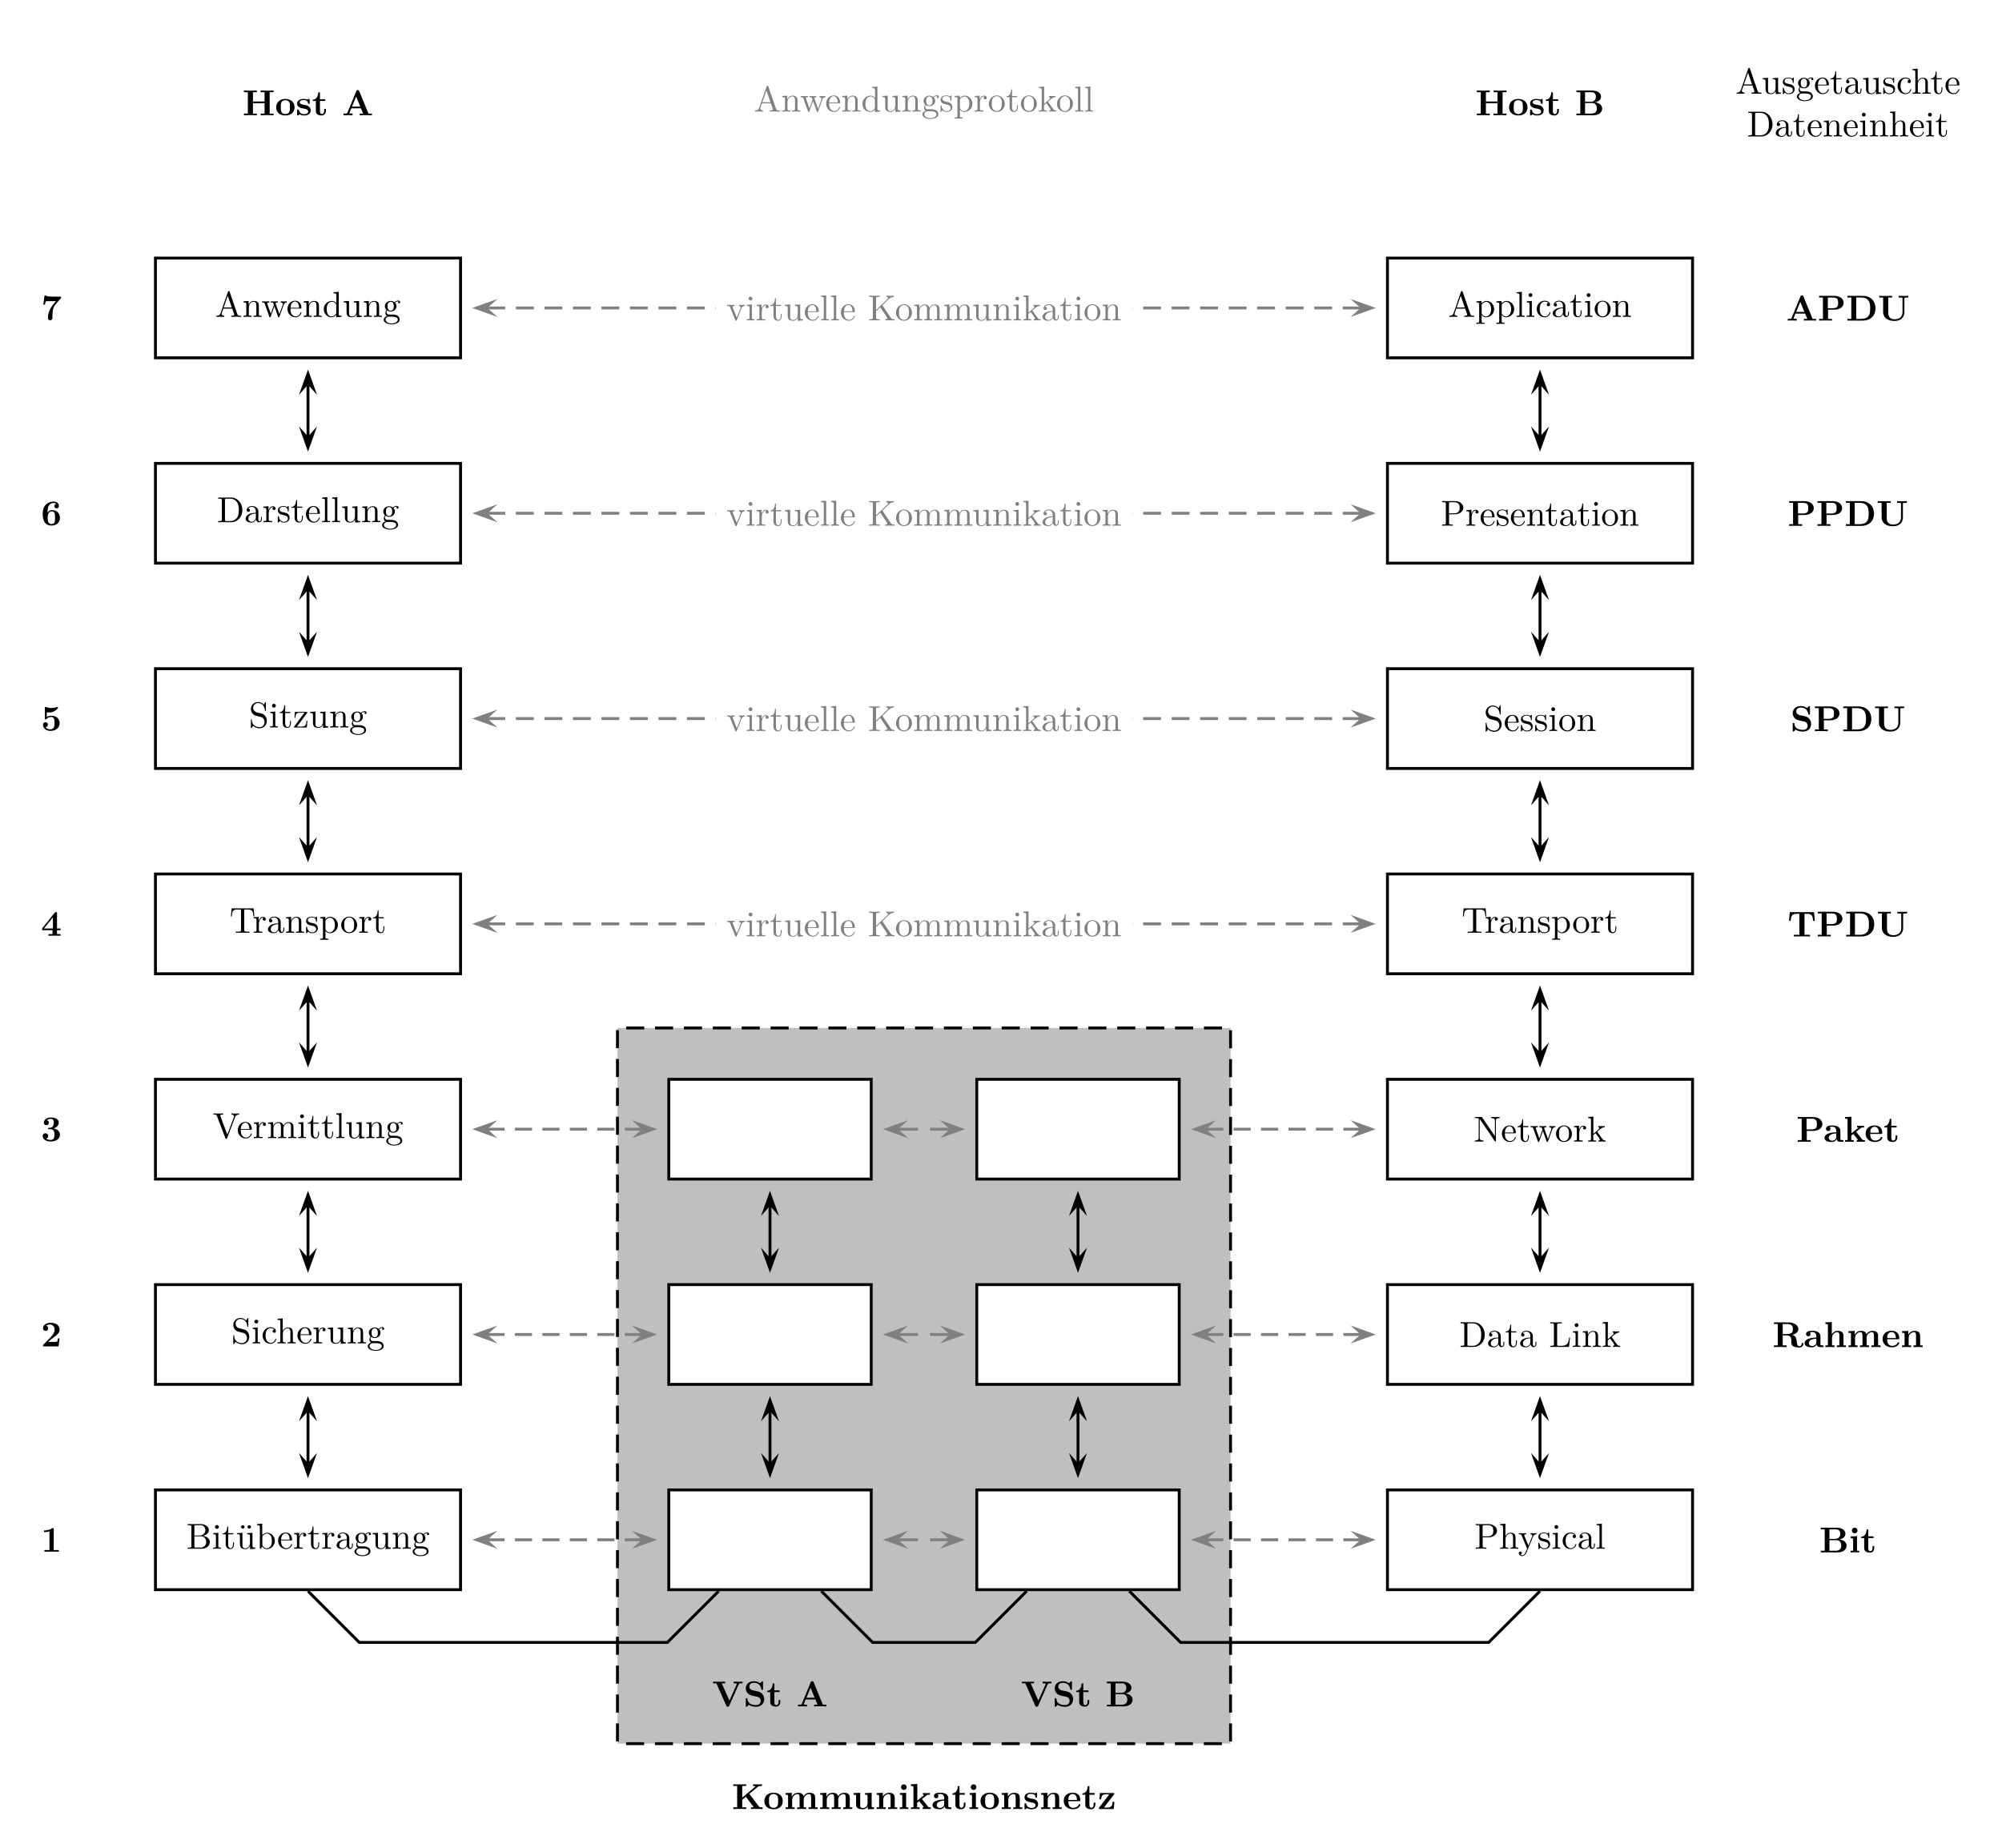 <?xml version="1.0" encoding="UTF-8"?>
<!-- This file was generated by dvisvgm 3.2.1 -->
<svg version="1.1" xmlns="http://www.w3.org/2000/svg" xmlns:xlink="http://www.w3.org/1999/xlink" width="552.756pt" height="510.236pt" viewBox="-72 -72 552.756 510.236">
<defs>
<path id="g0-49" d="M4.922 0V-.468H3.527V-6.207C3.527-6.426 3.527-6.526 3.268-6.526C3.158-6.526 3.138-6.526 3.049-6.456C2.281-5.888 1.255-5.888 1.046-5.888H.847V-5.42H1.046C1.205-5.42 1.753-5.43 2.341-5.619V-.468H.956V0C1.395-.03 2.451-.03 2.939-.03S4.483-.03 4.922 0Z"/>
<path id="g0-50" d="M5.151-2.212H4.682C4.653-2.012 4.563-1.375 4.423-1.305C4.314-1.245 3.567-1.245 3.407-1.245H1.943C2.411-1.634 2.929-2.062 3.377-2.391C4.513-3.228 5.151-3.696 5.151-4.643C5.151-5.788 4.115-6.526 2.71-6.526C1.504-6.526 .568-5.908 .568-5.011C.568-4.423 1.046-4.274 1.285-4.274C1.604-4.274 2.002-4.493 2.002-4.991C2.002-5.509 1.584-5.669 1.435-5.709C1.724-5.948 2.102-6.057 2.461-6.057C3.318-6.057 3.776-5.38 3.776-4.633C3.776-3.945 3.397-3.268 2.7-2.56L.697-.518C.568-.399 .568-.379 .568-.179V0H4.842L5.151-2.212Z"/>
<path id="g0-51" d="M5.24-1.793C5.24-2.341 4.951-3.198 3.507-3.507C4.194-3.716 4.922-4.284 4.922-5.141C4.922-5.908 4.164-6.526 2.76-6.526C1.574-6.526 .797-5.888 .797-5.091C.797-4.663 1.106-4.394 1.484-4.394C1.933-4.394 2.182-4.712 2.182-5.081C2.182-5.659 1.644-5.768 1.604-5.778C1.953-6.057 2.391-6.137 2.7-6.137C3.527-6.137 3.557-5.499 3.557-5.171C3.557-5.041 3.547-3.736 2.511-3.676C2.102-3.656 2.082-3.646 2.032-3.636C1.933-3.626 1.913-3.527 1.913-3.467C1.913-3.288 2.012-3.288 2.192-3.288H2.63C3.716-3.288 3.716-2.311 3.716-1.803C3.716-1.335 3.716-.319 2.68-.319C2.421-.319 1.903-.359 1.425-.658C1.753-.747 2.002-.996 2.002-1.405C2.002-1.853 1.684-2.162 1.245-2.162C.827-2.162 .478-1.893 .478-1.385C.478-.488 1.445 .11 2.73 .11C4.513 .11 5.24-.887 5.24-1.793Z"/>
<path id="g0-52" d="M5.4 0V-.468H4.433V-1.554H5.4V-2.022H4.433V-6.217C4.433-6.486 4.413-6.535 4.134-6.535C3.925-6.535 3.915-6.526 3.796-6.376L.319-2.022V-1.554H3.188V-.468H2.072V0C2.451-.03 3.357-.03 3.786-.03C4.184-.03 5.051-.03 5.4 0ZM3.298-2.022H.837L3.298-5.111V-2.022Z"/>
<path id="g0-53" d="M5.151-2.002C5.151-3.148 4.364-4.075 2.889-4.075C2.6-4.075 2.072-4.045 1.604-3.726V-5.041C1.883-4.991 1.993-4.971 2.331-4.971C3.786-4.971 4.702-6.097 4.702-6.346C4.702-6.416 4.682-6.526 4.563-6.526C4.533-6.526 4.523-6.526 4.413-6.486C3.846-6.267 3.318-6.207 2.889-6.207C2.132-6.207 1.604-6.396 1.345-6.486C1.255-6.516 1.245-6.526 1.215-6.526C1.076-6.526 1.076-6.416 1.076-6.257V-3.347C1.076-3.168 1.076-3.039 1.295-3.039C1.425-3.039 1.445-3.078 1.514-3.158C1.903-3.616 2.441-3.716 2.849-3.716C3.736-3.716 3.736-2.839 3.736-2.042C3.736-1.315 3.736-.319 2.54-.319C2.301-.319 1.674-.369 1.255-.936C1.614-.956 1.903-1.196 1.903-1.604C1.903-2.132 1.474-2.281 1.235-2.281C1.086-2.281 .568-2.192 .568-1.584C.568-.737 1.345 .11 2.58 .11C4.174 .11 5.151-.787 5.151-2.002Z"/>
<path id="g0-54" d="M5.24-2.042C5.24-3.437 4.234-4.164 3.029-4.164C2.809-4.164 2.252-4.164 1.833-3.407V-3.597C1.833-4.732 2.042-5.161 2.112-5.31C2.351-5.778 2.889-6.137 3.497-6.137C3.676-6.137 4.015-6.107 4.244-5.878C3.885-5.828 3.706-5.559 3.706-5.26C3.706-4.922 3.935-4.643 4.324-4.643S4.951-4.902 4.951-5.28C4.951-5.898 4.533-6.526 3.477-6.526C2.122-6.526 .478-5.669 .478-3.158C.478-2.371 .568-1.574 .976-.887C1.445-.13 2.202 .11 2.899 .11C4.284 .11 5.24-.707 5.24-2.042ZM3.885-2.062C3.885-1.056 3.885-.319 2.879-.319C2.361-.319 2.092-.707 2.012-.867C1.853-1.186 1.853-1.913 1.853-2.092C1.853-3.337 2.391-3.806 2.939-3.806C3.885-3.806 3.885-3.059 3.885-2.062Z"/>
<path id="g0-55" d="M5.559-6.416H3.527C3.298-6.416 1.833-6.466 1.694-6.506C1.484-6.545 1.474-6.635 1.455-6.735H.986L.638-4.204H1.106C1.205-4.961 1.335-5.091 1.375-5.111C1.484-5.171 2.291-5.171 2.461-5.171H4.144C3.965-4.951 3.776-4.742 3.597-4.523C2.64-3.407 1.923-2.062 1.923-.588C1.923 .11 2.481 .11 2.54 .11C2.7 .11 3.168 .06 3.168-.598V-1.056C3.168-1.534 3.198-2.012 3.268-2.481C3.357-3.148 3.567-3.736 3.915-4.144L5.46-5.938C5.559-6.047 5.559-6.067 5.559-6.416Z"/>
<path id="g0-65" d="M8.239 0V-.468H7.273L4.722-6.695C4.613-6.954 4.493-6.954 4.324-6.954C4.045-6.954 4.005-6.874 3.935-6.695L1.465-.697C1.405-.548 1.375-.468 .618-.468H.408V0L1.574-.03C1.963-.03 2.521-.03 2.889 0V-.468C2.889-.468 2.002-.468 2.002-.598L2.042-.717L2.54-1.923H5.21L5.808-.468H4.862V0C5.24-.03 6.187-.03 6.615-.03C7.014-.03 7.89-.03 8.239 0ZM5.011-2.391H2.74L3.875-5.161L5.011-2.391Z"/>
<path id="g0-66" d="M7.502-1.853C7.502-2.809 6.645-3.477 5.46-3.567C6.535-3.756 7.183-4.354 7.183-5.121C7.183-6.037 6.316-6.834 4.712-6.834H.389V-6.366H1.465V-.468H.389V0H5.011C6.665 0 7.502-.877 7.502-1.853ZM5.768-5.121C5.768-4.354 5.29-3.736 4.324-3.736H2.77V-6.366H4.583C5.589-6.366 5.768-5.579 5.768-5.121ZM6.037-1.863C6.037-1.743 6.037-.468 4.603-.468H2.77V-3.377H4.702C4.902-3.377 5.37-3.377 5.709-2.949C6.037-2.531 6.037-1.973 6.037-1.863Z"/>
<path id="g0-68" d="M8.139-3.357C8.139-5.549 6.645-6.834 4.672-6.834H.389V-6.366H1.465V-.468H.389V0H4.682C6.645 0 8.139-1.225 8.139-3.357ZM6.675-3.367C6.675-2.281 6.555-1.753 6.237-1.305C5.758-.628 4.882-.468 4.274-.468H2.819V-6.366H4.274C4.932-6.366 5.758-6.177 6.247-5.479C6.595-4.971 6.675-4.294 6.675-3.367Z"/>
<path id="g0-72" d="M8.568 0V-.468H7.492V-6.366H8.568V-6.834C8.189-6.804 7.213-6.804 6.785-6.804S5.38-6.804 5.001-6.834V-6.366H6.077V-3.786H2.879V-6.366H3.955V-6.834C3.577-6.804 2.6-6.804 2.172-6.804S.767-6.804 .389-6.834V-6.366H1.465V-.468H.389V0C.767-.03 1.743-.03 2.172-.03S3.577-.03 3.955 0V-.468H2.879V-3.318H6.077V-.468H5.001V0C5.38-.03 6.356-.03 6.785-.03S8.189-.03 8.568 0Z"/>
<path id="g0-75" d="M8.488 0V-.468H8.199C7.671-.468 7.641-.508 7.522-.667L4.832-4.194L7.223-6.187C7.442-6.366 7.861-6.366 8.159-6.366H8.329V-6.834C7.93-6.804 7.362-6.804 7.313-6.804C6.934-6.804 6.217-6.804 5.858-6.834V-6.366C5.988-6.366 6.187-6.366 6.436-6.316C6.595-6.276 6.476-6.286 6.565-6.257L2.879-3.178V-6.366H3.955V-6.834C3.577-6.804 2.6-6.804 2.172-6.804S.767-6.804 .389-6.834V-6.366H1.465V-.468H.389V0C.767-.03 1.743-.03 2.172-.03S3.577-.03 3.955 0V-.468H2.879V-2.56L3.875-3.387L5.928-.687C5.978-.628 5.978-.608 6.007-.548C5.828-.468 5.629-.468 5.28-.468V0C5.689-.03 6.585-.03 7.034-.03C7.432-.03 8.12-.03 8.488 0Z"/>
<path id="g0-80" d="M7.183-4.892C7.183-5.988 6.197-6.834 4.543-6.834H.389V-6.366H1.465V-.468H.389V0C.767-.03 1.743-.03 2.172-.03S3.577-.03 3.955 0V-.468H2.879V-3.009H4.643C6.027-3.009 7.183-3.726 7.183-4.892ZM5.659-4.892C5.659-4.184 5.659-3.417 4.154-3.417H2.819V-6.366H4.164C5.659-6.366 5.659-5.609 5.659-4.892Z"/>
<path id="g0-82" d="M8.548-.946C8.548-1.166 8.408-1.166 8.309-1.166C8.1-1.166 8.09-1.066 8.08-.936C8.03-.468 7.741-.249 7.442-.249C6.844-.249 6.755-.956 6.705-1.375C6.685-1.484 6.605-2.172 6.595-2.222C6.456-2.919 5.908-3.228 5.479-3.387C6.635-3.686 7.143-4.334 7.143-4.991C7.143-5.998 6.047-6.834 4.174-6.834H.389V-6.366H1.465V-.468H.389V0C.747-.03 1.724-.03 2.142-.03S3.537-.03 3.895 0V-.468H2.819V-3.238H3.985C4.125-3.238 4.563-3.238 4.872-2.899C5.191-2.55 5.191-2.361 5.191-1.634C5.191-.976 5.191-.488 5.888-.149C6.326 .07 6.944 .11 7.352 .11C8.418 .11 8.548-.787 8.548-.946ZM5.619-4.981C5.619-4.423 5.619-3.597 3.975-3.597H2.819V-6.366H3.995C5.599-6.366 5.619-5.589 5.619-4.981Z"/>
<path id="g0-83" d="M5.719-2.022C5.719-3.128 4.912-3.935 4.005-4.125L2.56-4.433C2.162-4.523 1.604-4.862 1.604-5.469C1.604-5.898 1.883-6.516 2.879-6.516C3.676-6.516 4.682-6.177 4.912-4.822C4.951-4.583 4.951-4.563 5.161-4.563C5.4-4.563 5.4-4.613 5.4-4.842V-6.665C5.4-6.854 5.4-6.944 5.22-6.944C5.141-6.944 5.131-6.934 5.021-6.834L4.573-6.396C3.995-6.854 3.347-6.944 2.869-6.944C1.355-6.944 .638-5.988 .638-4.941C.638-4.294 .966-3.836 1.176-3.616C1.664-3.128 2.002-3.059 3.088-2.819C3.965-2.63 4.134-2.6 4.354-2.391C4.503-2.242 4.752-1.983 4.752-1.524C4.752-1.046 4.493-.359 3.457-.359C2.7-.359 1.186-.558 1.106-2.042C1.096-2.222 1.096-2.271 .877-2.271C.638-2.271 .638-2.212 .638-1.983V-.169C.638 .02 .638 .11 .817 .11C.907 .11 .927 .09 1.006 .02L1.465-.438C2.122 .05 3.049 .11 3.457 .11C5.101 .11 5.719-1.016 5.719-2.022Z"/>
<path id="g0-84" d="M7.542-4.324L7.333-6.725H.628L.418-4.324H.887C.976-5.45 1.076-6.257 2.511-6.257H3.278V-.468H1.753V0C2.291-.03 3.397-.03 3.985-.03S5.679-.03 6.217 0V-.468H4.692V-6.257H5.45C6.874-6.257 6.974-5.46 7.073-4.324H7.542Z"/>
<path id="g0-85" d="M8.418-6.366V-6.834C8.04-6.804 7.472-6.804 7.083-6.804C6.665-6.804 6.147-6.804 5.738-6.834V-6.366H5.988C6.167-6.366 6.336-6.356 6.516-6.336C6.804-6.306 6.814-6.296 6.814-6.077V-2.321C6.814-.847 5.729-.359 4.643-.359C2.899-.359 2.879-1.664 2.879-2.222V-6.366H3.955V-6.834C3.577-6.804 2.6-6.804 2.172-6.804S.767-6.804 .389-6.834V-6.366H1.465V-2.301C1.465-.976 2.54 .11 4.603 .11C6.496 .11 7.342-1.056 7.342-2.281V-6.077C7.342-6.296 7.352-6.306 7.631-6.336C7.87-6.366 7.89-6.366 8.169-6.366H8.418Z"/>
<path id="g0-86" d="M8.389-6.366V-6.834L7.263-6.804C6.864-6.804 6.346-6.804 5.958-6.834V-6.366C6.047-6.366 6.834-6.366 6.834-6.247C6.834-6.207 6.804-6.157 6.795-6.127L4.782-1.594L2.66-6.366H3.597V-6.834C3.218-6.804 2.262-6.804 1.833-6.804C1.445-6.804 .608-6.804 .259-6.834V-6.366H1.176L3.925-.179C4.005 0 4.045 .08 4.324 .08C4.483 .08 4.613 .08 4.722-.159L7.372-6.147C7.432-6.276 7.472-6.366 8.199-6.366H8.389Z"/>
<path id="g0-97" d="M5.509-.239C5.509-.468 5.38-.468 5.25-.468C4.643-.478 4.643-.608 4.643-.837V-2.979C4.643-3.866 3.935-4.513 2.451-4.513C1.883-4.513 .667-4.473 .667-3.597C.667-3.158 1.016-2.969 1.285-2.969C1.594-2.969 1.913-3.178 1.913-3.597C1.913-3.895 1.724-4.065 1.694-4.085C1.973-4.144 2.291-4.154 2.411-4.154C3.158-4.154 3.507-3.736 3.507-2.979V-2.64C2.8-2.61 .269-2.521 .269-1.076C.269-.12 1.504 .06 2.192 .06C2.989 .06 3.457-.349 3.676-.767C3.676-.458 3.676 0 4.712 0H5.191C5.39 0 5.509 0 5.509-.239ZM3.507-1.385C3.507-.428 2.59-.299 2.341-.299C1.833-.299 1.435-.648 1.435-1.086C1.435-2.162 3.009-2.301 3.507-2.331V-1.385Z"/>
<path id="g0-101" d="M4.922-1.166C4.922-1.345 4.732-1.345 4.682-1.345C4.513-1.345 4.493-1.295 4.433-1.136C4.224-.658 3.656-.339 3.009-.339C1.604-.339 1.594-1.664 1.594-2.172H4.603C4.822-2.172 4.922-2.172 4.922-2.441C4.922-2.75 4.862-3.477 4.364-3.975C3.995-4.334 3.467-4.513 2.78-4.513C1.186-4.513 .319-3.487 .319-2.242C.319-.907 1.315 .06 2.919 .06C4.493 .06 4.922-.996 4.922-1.166ZM3.975-2.501H1.594C1.614-2.889 1.624-3.308 1.833-3.636C2.092-4.035 2.491-4.154 2.78-4.154C3.945-4.154 3.965-2.849 3.975-2.501Z"/>
<path id="g0-104" d="M6.127 0V-.468H5.44V-3.049C5.44-4.095 4.902-4.483 3.905-4.483C2.949-4.483 2.441-3.905 2.222-3.527H2.212V-6.914L.448-6.834V-6.366C1.066-6.366 1.136-6.366 1.136-5.978V-.468H.448V0L1.704-.03L2.959 0V-.468H2.271V-2.55C2.271-3.636 3.128-4.125 3.756-4.125C4.095-4.125 4.304-3.915 4.304-3.158V-.468H3.616V0L4.872-.03L6.127 0Z"/>
<path id="g0-105" d="M2.849 0V-.468H2.232V-4.483L.498-4.403V-3.935C1.086-3.935 1.156-3.935 1.156-3.547V-.468H.468V0L1.684-.03L2.849 0ZM2.371-6.047C2.371-6.476 2.022-6.824 1.594-6.824S.817-6.476 .817-6.047S1.166-5.27 1.594-5.27S2.371-5.619 2.371-6.047Z"/>
<path id="g0-107" d="M5.848 0V-.468H5.679C5.25-.468 5.22-.508 5.091-.667L3.407-2.77L4.702-3.776C4.842-3.885 4.932-3.955 5.599-3.955V-4.423C5.33-4.394 5.081-4.394 4.822-4.394L3.676-4.423V-3.955C3.905-3.955 3.935-3.925 4.015-3.846L2.132-2.361V-6.914L.369-6.834V-6.366C.986-6.366 1.056-6.366 1.056-5.978V-.468H.369V0L1.564-.03L2.77 0V-.468H2.082V-1.733C2.371-1.963 2.451-2.022 2.65-2.162L3.656-.907C3.746-.787 3.905-.588 3.905-.558C3.905-.468 3.726-.468 3.597-.468V0C3.895-.02 4.762-.03 4.812-.03C5.171-.03 5.509-.02 5.848 0Z"/>
<path id="g0-109" d="M9.315 0V-.468H8.628V-3.049C8.628-4.075 8.12-4.483 7.093-4.483C6.187-4.483 5.669-3.985 5.41-3.527C5.21-4.453 4.294-4.483 3.915-4.483C3.049-4.483 2.481-4.035 2.162-3.407V-4.483L.448-4.403V-3.935C1.066-3.935 1.136-3.935 1.136-3.547V-.468H.448V0L1.704-.03L2.959 0V-.468H2.271V-2.55C2.271-3.636 3.138-4.125 3.756-4.125C4.095-4.125 4.314-3.925 4.314-3.158V-.468H3.626V0L4.882-.03L6.137 0V-.468H5.45V-2.55C5.45-3.636 6.316-4.125 6.934-4.125C7.273-4.125 7.492-3.925 7.492-3.158V-.468H6.804V0L8.06-.03L9.315 0Z"/>
<path id="g0-110" d="M6.127 0V-.468H5.44V-3.049C5.44-4.095 4.902-4.483 3.905-4.483C2.949-4.483 2.421-3.915 2.162-3.407V-4.483L.448-4.403V-3.935C1.066-3.935 1.136-3.935 1.136-3.547V-.468H.448V0L1.704-.03L2.959 0V-.468H2.271V-2.55C2.271-3.636 3.128-4.125 3.756-4.125C4.095-4.125 4.304-3.915 4.304-3.158V-.468H3.616V0L4.872-.03L6.127 0Z"/>
<path id="g0-111" d="M5.4-2.172C5.4-3.507 4.483-4.513 2.859-4.513C1.225-4.513 .319-3.497 .319-2.172C.319-.936 1.196 .06 2.859 .06C4.533 .06 5.4-.946 5.4-2.172ZM4.125-2.281C4.125-1.415 4.125-.339 2.859-.339S1.594-1.415 1.594-2.281C1.594-2.73 1.594-3.238 1.763-3.577C1.953-3.945 2.371-4.154 2.859-4.154C3.278-4.154 3.696-3.995 3.915-3.646C4.125-3.308 4.125-2.76 4.125-2.281Z"/>
<path id="g0-115" d="M4.134-1.395C4.134-1.823 3.935-2.172 3.587-2.451C3.198-2.74 2.879-2.8 2.102-2.929C1.733-2.999 1.086-3.108 1.086-3.577C1.086-4.194 2.012-4.194 2.202-4.194C2.949-4.194 3.328-3.905 3.377-3.357C3.387-3.208 3.397-3.158 3.606-3.158C3.846-3.158 3.846-3.208 3.846-3.437V-4.234C3.846-4.423 3.846-4.513 3.666-4.513C3.626-4.513 3.606-4.513 3.218-4.324C2.959-4.453 2.61-4.513 2.212-4.513C1.913-4.513 .379-4.513 .379-3.208C.379-2.809 .578-2.54 .777-2.371C1.176-2.022 1.554-1.963 2.321-1.823C2.68-1.763 3.427-1.634 3.427-1.046C3.427-.299 2.511-.299 2.291-.299C1.235-.299 .976-1.026 .857-1.455C.807-1.594 .757-1.594 .618-1.594C.379-1.594 .379-1.534 .379-1.305V-.219C.379-.03 .379 .06 .558 .06C.628 .06 .648 .06 .857-.09L1.116-.259C1.574 .06 2.092 .06 2.291 .06C2.6 .06 4.134 .06 4.134-1.395Z"/>
<path id="g0-116" d="M3.806-1.235V-1.763H3.337V-1.255C3.337-.578 3.019-.339 2.74-.339C2.162-.339 2.162-.976 2.162-1.205V-3.955H3.616V-4.423H2.162V-6.326H1.694C1.684-5.33 1.196-4.344 .209-4.314V-3.955H1.026V-1.225C1.026-.159 1.893 .06 2.6 .06C3.357 .06 3.806-.508 3.806-1.235Z"/>
<path id="g0-117" d="M6.127 0V-.468C5.509-.468 5.44-.468 5.44-.857V-4.483L3.616-4.403V-3.935C4.234-3.935 4.304-3.935 4.304-3.547V-1.644C4.304-.827 3.796-.299 3.068-.299C2.301-.299 2.271-.548 2.271-1.086V-4.483L.448-4.403V-3.935C1.066-3.935 1.136-3.935 1.136-3.547V-1.225C1.136-.159 1.943 .06 2.929 .06C3.188 .06 3.905 .06 4.364-.717V.06L6.127 0Z"/>
<path id="g0-122" d="M4.603-2.012H4.134C4.045-1.006 3.885-.399 2.57-.399H1.714L4.473-3.995C4.553-4.105 4.573-4.125 4.573-4.214C4.573-4.423 4.433-4.423 4.254-4.423H.598L.478-2.68H.946C1.006-3.706 1.315-4.065 2.341-4.065H3.188L.408-.438C.319-.329 .319-.309 .319-.219C.319 0 .448 0 .638 0H4.423L4.603-2.012Z"/>
<path id="g1-65" d="M7.143 0V-.309H6.964C6.366-.309 6.227-.379 6.117-.707L3.965-6.934C3.915-7.064 3.895-7.133 3.736-7.133S3.547-7.073 3.497-6.934L1.435-.976C1.255-.468 .857-.319 .319-.309V0L1.335-.03L2.481 0V-.309C1.983-.309 1.733-.558 1.733-.817C1.733-.847 1.743-.946 1.753-.966L2.212-2.271H4.672L5.2-.747C5.21-.707 5.23-.648 5.23-.608C5.23-.309 4.672-.309 4.403-.309V0C4.762-.03 5.46-.03 5.838-.03L7.143 0ZM4.563-2.58H2.321L3.437-5.818L4.563-2.58Z"/>
<path id="g1-66" d="M6.486-1.823C6.486-2.69 5.669-3.437 4.563-3.557C5.529-3.746 6.217-4.384 6.217-5.121C6.217-5.988 5.3-6.804 4.005-6.804H.359V-6.496H.598C1.365-6.496 1.385-6.386 1.385-6.027V-.777C1.385-.418 1.365-.309 .598-.309H.359V0H4.264C5.589 0 6.486-.887 6.486-1.823ZM5.25-5.121C5.25-4.483 4.762-3.646 3.656-3.646H2.212V-6.097C2.212-6.426 2.232-6.496 2.7-6.496H3.935C4.902-6.496 5.25-5.649 5.25-5.121ZM5.489-1.833C5.489-1.126 4.971-.309 3.945-.309H2.7C2.232-.309 2.212-.379 2.212-.707V-3.427H4.085C5.071-3.427 5.489-2.501 5.489-1.833Z"/>
<path id="g1-68" d="M7.044-3.347C7.044-5.24 5.699-6.804 3.995-6.804H.349V-6.496H.588C1.355-6.496 1.375-6.386 1.375-6.027V-.777C1.375-.418 1.355-.309 .588-.309H.349V0H3.995C5.669 0 7.044-1.474 7.044-3.347ZM6.047-3.347C6.047-2.242 5.858-1.644 5.499-1.156C5.3-.887 4.732-.309 3.726-.309H2.72C2.252-.309 2.232-.379 2.232-.707V-6.097C2.232-6.426 2.252-6.496 2.72-6.496H3.716C4.334-6.496 5.021-6.276 5.529-5.569C5.958-4.981 6.047-4.125 6.047-3.347Z"/>
<path id="g1-75" d="M7.333 0V-.309C6.795-.309 6.585-.349 6.286-.787L3.985-4.174L5.778-5.898C5.858-5.978 6.386-6.486 7.193-6.496V-6.804C6.934-6.775 6.615-6.775 6.346-6.775C5.988-6.775 5.42-6.775 5.081-6.804V-6.496C5.479-6.486 5.539-6.257 5.539-6.167C5.539-6.007 5.44-5.908 5.36-5.838L2.242-2.859V-6.027C2.242-6.386 2.262-6.496 3.029-6.496H3.268V-6.804C2.919-6.775 2.182-6.775 1.803-6.775S.677-6.775 .329-6.804V-6.496H.568C1.335-6.496 1.355-6.386 1.355-6.027V-.777C1.355-.418 1.335-.309 .568-.309H.329V0C.677-.03 1.415-.03 1.793-.03S2.919-.03 3.268 0V-.309H3.029C2.262-.309 2.242-.418 2.242-.777V-2.521L3.397-3.616L5.2-.946C5.26-.857 5.35-.727 5.35-.608C5.35-.309 4.961-.309 4.762-.309V0C5.111-.03 5.808-.03 6.187-.03L7.333 0Z"/>
<path id="g1-76" d="M5.798-2.57H5.549C5.44-1.554 5.3-.309 3.547-.309H2.73C2.262-.309 2.242-.379 2.242-.707V-6.017C2.242-6.356 2.242-6.496 3.188-6.496H3.517V-6.804C3.158-6.775 2.252-6.775 1.843-6.775C1.455-6.775 .677-6.775 .329-6.804V-6.496H.568C1.335-6.496 1.355-6.386 1.355-6.027V-.777C1.355-.418 1.335-.309 .568-.309H.329V0H5.519L5.798-2.57Z"/>
<path id="g1-78" d="M7.133-6.496V-6.804L5.968-6.775L4.802-6.804V-6.496C5.828-6.496 5.828-6.027 5.828-5.758V-1.504L2.311-6.675C2.222-6.795 2.212-6.804 2.022-6.804H.329V-6.496H.618C.767-6.496 .966-6.486 1.116-6.476C1.345-6.446 1.355-6.436 1.355-6.247V-1.046C1.355-.777 1.355-.309 .329-.309V0L1.494-.03L2.66 0V-.309C1.634-.309 1.634-.777 1.634-1.046V-6.227C1.684-6.177 1.694-6.167 1.733-6.107L5.798-.13C5.888-.01 5.898 0 5.968 0C6.107 0 6.107-.07 6.107-.259V-5.758C6.107-6.027 6.107-6.496 7.133-6.496Z"/>
<path id="g1-80" d="M6.217-4.951C6.217-5.928 5.23-6.804 3.866-6.804H.349V-6.496H.588C1.355-6.496 1.375-6.386 1.375-6.027V-.777C1.375-.418 1.355-.309 .588-.309H.349V0C.697-.03 1.435-.03 1.813-.03S2.939-.03 3.288 0V-.309H3.049C2.281-.309 2.262-.418 2.262-.777V-3.148H3.945C5.141-3.148 6.217-3.955 6.217-4.951ZM5.191-4.951C5.191-4.483 5.191-3.407 3.606-3.407H2.232V-6.097C2.232-6.426 2.252-6.496 2.72-6.496H3.606C5.191-6.496 5.191-5.44 5.191-4.951Z"/>
<path id="g1-83" d="M4.971-1.853C4.971-2.849 4.314-3.666 3.477-3.866L2.202-4.174C1.584-4.324 1.196-4.862 1.196-5.44C1.196-6.137 1.733-6.745 2.511-6.745C4.174-6.745 4.394-5.111 4.453-4.663C4.463-4.603 4.463-4.543 4.573-4.543C4.702-4.543 4.702-4.593 4.702-4.782V-6.785C4.702-6.954 4.702-7.024 4.593-7.024C4.523-7.024 4.513-7.014 4.443-6.894L4.095-6.326C3.796-6.615 3.387-7.024 2.501-7.024C1.395-7.024 .558-6.147 .558-5.091C.558-4.264 1.086-3.537 1.863-3.268C1.973-3.228 2.481-3.108 3.178-2.939C3.447-2.869 3.746-2.8 4.025-2.431C4.234-2.172 4.334-1.843 4.334-1.514C4.334-.807 3.836-.09 2.999-.09C2.71-.09 1.953-.139 1.425-.628C.847-1.166 .817-1.803 .807-2.162C.797-2.262 .717-2.262 .687-2.262C.558-2.262 .558-2.192 .558-2.012V-.02C.558 .149 .558 .219 .667 .219C.737 .219 .747 .199 .817 .09C.817 .09 .847 .05 1.176-.478C1.484-.139 2.122 .219 3.009 .219C4.174 .219 4.971-.757 4.971-1.853Z"/>
<path id="g1-84" d="M6.824-4.503L6.635-6.745H.548L.359-4.503H.608C.747-6.107 .897-6.436 2.401-6.436C2.58-6.436 2.839-6.436 2.939-6.416C3.148-6.376 3.148-6.267 3.148-6.037V-.787C3.148-.448 3.148-.309 2.102-.309H1.704V0C2.112-.03 3.128-.03 3.587-.03S5.071-.03 5.479 0V-.309H5.081C4.035-.309 4.035-.448 4.035-.787V-6.037C4.035-6.237 4.035-6.376 4.214-6.416C4.324-6.436 4.593-6.436 4.782-6.436C6.286-6.436 6.436-6.107 6.575-4.503H6.824Z"/>
<path id="g1-86" d="M7.273-6.496V-6.804C6.964-6.785 6.565-6.775 6.306-6.775L5.171-6.804V-6.496C5.689-6.486 5.898-6.227 5.898-5.998C5.898-5.918 5.868-5.858 5.848-5.798L4.025-.996L2.122-6.027C2.062-6.167 2.062-6.207 2.062-6.207C2.062-6.496 2.63-6.496 2.879-6.496V-6.804C2.521-6.775 1.833-6.775 1.455-6.775L.189-6.804V-6.496C.837-6.496 1.026-6.496 1.166-6.117L3.477 0C3.547 .189 3.597 .219 3.726 .219C3.895 .219 3.915 .169 3.965 .03L6.187-5.828C6.326-6.197 6.595-6.486 7.273-6.496Z"/>
<path id="g1-97" d="M4.812-.887V-1.445H4.563V-.887C4.563-.309 4.314-.249 4.204-.249C3.875-.249 3.836-.697 3.836-.747V-2.74C3.836-3.158 3.836-3.547 3.477-3.915C3.088-4.304 2.59-4.463 2.112-4.463C1.295-4.463 .608-3.995 .608-3.337C.608-3.039 .807-2.869 1.066-2.869C1.345-2.869 1.524-3.068 1.524-3.328C1.524-3.447 1.474-3.776 1.016-3.786C1.285-4.134 1.773-4.244 2.092-4.244C2.58-4.244 3.148-3.856 3.148-2.969V-2.6C2.64-2.57 1.943-2.54 1.315-2.242C.568-1.903 .319-1.385 .319-.946C.319-.139 1.285 .11 1.913 .11C2.57 .11 3.029-.289 3.218-.757C3.258-.359 3.527 .06 3.995 .06C4.204 .06 4.812-.08 4.812-.887ZM3.148-1.395C3.148-.448 2.431-.11 1.983-.11C1.494-.11 1.086-.458 1.086-.956C1.086-1.504 1.504-2.331 3.148-2.391V-1.395Z"/>
<path id="g1-98" d="M5.191-2.152C5.191-3.417 4.214-4.403 3.078-4.403C2.301-4.403 1.873-3.935 1.714-3.756V-6.914L.279-6.804V-6.496C.976-6.496 1.056-6.426 1.056-5.938V0H1.305L1.664-.618C1.813-.389 2.232 .11 2.969 .11C4.154 .11 5.191-.867 5.191-2.152ZM4.364-2.162C4.364-1.793 4.344-1.196 4.055-.747C3.846-.438 3.467-.11 2.929-.11C2.481-.11 2.122-.349 1.883-.717C1.743-.927 1.743-.956 1.743-1.136V-3.188C1.743-3.377 1.743-3.387 1.853-3.547C2.242-4.105 2.79-4.184 3.029-4.184C3.477-4.184 3.836-3.925 4.075-3.547C4.334-3.138 4.364-2.57 4.364-2.162Z"/>
<path id="g1-99" d="M4.134-1.186C4.134-1.285 4.035-1.285 4.005-1.285C3.915-1.285 3.895-1.245 3.875-1.186C3.587-.259 2.939-.139 2.57-.139C2.042-.139 1.166-.568 1.166-2.172C1.166-3.796 1.983-4.214 2.511-4.214C2.6-4.214 3.228-4.204 3.577-3.846C3.168-3.816 3.108-3.517 3.108-3.387C3.108-3.128 3.288-2.929 3.567-2.929C3.826-2.929 4.025-3.098 4.025-3.397C4.025-4.075 3.268-4.463 2.501-4.463C1.255-4.463 .339-3.387 .339-2.152C.339-.877 1.325 .11 2.481 .11C3.816 .11 4.134-1.086 4.134-1.186Z"/>
<path id="g1-100" d="M5.25 0V-.309C4.553-.309 4.473-.379 4.473-.867V-6.914L3.039-6.804V-6.496C3.736-6.496 3.816-6.426 3.816-5.938V-3.786C3.527-4.144 3.098-4.403 2.56-4.403C1.385-4.403 .339-3.427 .339-2.142C.339-.877 1.315 .11 2.451 .11C3.088 .11 3.537-.229 3.786-.548V.11L5.25 0ZM3.786-1.176C3.786-.996 3.786-.976 3.676-.807C3.377-.329 2.929-.11 2.501-.11C2.052-.11 1.694-.369 1.455-.747C1.196-1.156 1.166-1.724 1.166-2.132C1.166-2.501 1.186-3.098 1.474-3.547C1.684-3.856 2.062-4.184 2.6-4.184C2.949-4.184 3.367-4.035 3.676-3.587C3.786-3.417 3.786-3.397 3.786-3.218V-1.176Z"/>
<path id="g1-101" d="M4.134-1.186C4.134-1.285 4.055-1.305 4.005-1.305C3.915-1.305 3.895-1.245 3.875-1.166C3.527-.139 2.63-.139 2.531-.139C2.032-.139 1.634-.438 1.405-.807C1.106-1.285 1.106-1.943 1.106-2.301H3.885C4.105-2.301 4.134-2.301 4.134-2.511C4.134-3.497 3.597-4.463 2.351-4.463C1.196-4.463 .279-3.437 .279-2.192C.279-.857 1.325 .11 2.471 .11C3.686 .11 4.134-.996 4.134-1.186ZM3.477-2.511H1.116C1.176-3.995 2.012-4.244 2.351-4.244C3.377-4.244 3.477-2.899 3.477-2.511Z"/>
<path id="g1-103" d="M4.832-4.025C4.832-4.194 4.712-4.513 4.324-4.513C4.125-4.513 3.686-4.453 3.268-4.045C2.849-4.374 2.431-4.403 2.212-4.403C1.285-4.403 .598-3.716 .598-2.949C.598-2.511 .817-2.132 1.066-1.923C.936-1.773 .757-1.445 .757-1.096C.757-.787 .887-.408 1.196-.209C.598-.04 .279 .389 .279 .787C.279 1.504 1.265 2.052 2.481 2.052C3.656 2.052 4.692 1.544 4.692 .767C4.692 .418 4.553-.09 4.045-.369C3.517-.648 2.939-.648 2.331-.648C2.082-.648 1.654-.648 1.584-.658C1.265-.697 1.056-1.006 1.056-1.325C1.056-1.365 1.056-1.594 1.225-1.793C1.614-1.514 2.022-1.484 2.212-1.484C3.138-1.484 3.826-2.172 3.826-2.939C3.826-3.308 3.666-3.676 3.417-3.905C3.776-4.244 4.134-4.294 4.314-4.294C4.314-4.294 4.384-4.294 4.413-4.284C4.304-4.244 4.254-4.134 4.254-4.015C4.254-3.846 4.384-3.726 4.543-3.726C4.643-3.726 4.832-3.796 4.832-4.025ZM3.078-2.949C3.078-2.68 3.068-2.361 2.919-2.112C2.839-1.993 2.61-1.714 2.212-1.714C1.345-1.714 1.345-2.71 1.345-2.939C1.345-3.208 1.355-3.527 1.504-3.776C1.584-3.895 1.813-4.174 2.212-4.174C3.078-4.174 3.078-3.178 3.078-2.949ZM4.174 .787C4.174 1.325 3.467 1.823 2.491 1.823C1.484 1.823 .797 1.315 .797 .787C.797 .329 1.176-.04 1.614-.07H2.202C3.059-.07 4.174-.07 4.174 .787Z"/>
<path id="g1-104" d="M5.33 0V-.309C4.812-.309 4.563-.309 4.553-.608V-2.511C4.553-3.367 4.553-3.676 4.244-4.035C4.105-4.204 3.776-4.403 3.198-4.403C2.361-4.403 1.923-3.806 1.763-3.447H1.753V-6.914L.319-6.804V-6.496C1.016-6.496 1.096-6.426 1.096-5.938V-.757C1.096-.309 .986-.309 .319-.309V0L1.445-.03L2.56 0V-.309C1.893-.309 1.783-.309 1.783-.757V-2.59C1.783-3.626 2.491-4.184 3.128-4.184C3.756-4.184 3.866-3.646 3.866-3.078V-.757C3.866-.309 3.756-.309 3.088-.309V0L4.214-.03L5.33 0Z"/>
<path id="g1-105" d="M2.461 0V-.309C1.803-.309 1.763-.359 1.763-.747V-4.403L.369-4.294V-3.985C1.016-3.985 1.106-3.925 1.106-3.437V-.757C1.106-.309 .996-.309 .329-.309V0L1.425-.03C1.773-.03 2.122-.01 2.461 0ZM1.913-6.017C1.913-6.286 1.684-6.545 1.385-6.545C1.046-6.545 .847-6.267 .847-6.017C.847-5.748 1.076-5.489 1.375-5.489C1.714-5.489 1.913-5.768 1.913-6.017Z"/>
<path id="g1-107" d="M5.091 0V-.309C4.722-.309 4.503-.309 4.125-.837L2.859-2.62C2.849-2.64 2.8-2.7 2.8-2.73C2.8-2.77 3.507-3.367 3.606-3.447C4.234-3.955 4.653-3.975 4.862-3.985V-4.294C4.573-4.264 4.443-4.264 4.164-4.264C3.806-4.264 3.188-4.284 3.049-4.294V-3.985C3.238-3.975 3.337-3.866 3.337-3.736C3.337-3.537 3.198-3.417 3.118-3.347L1.714-2.132V-6.914L.279-6.804V-6.496C.976-6.496 1.056-6.426 1.056-5.938V-.757C1.056-.309 .946-.309 .279-.309V0L1.365-.03L2.461 0V-.309C1.793-.309 1.684-.309 1.684-.757V-1.783L2.321-2.331C3.088-1.275 3.507-.717 3.507-.538C3.507-.349 3.337-.309 3.148-.309V0L4.224-.03C4.513-.03 4.802-.02 5.091 0Z"/>
<path id="g1-108" d="M2.54 0V-.309C1.873-.309 1.763-.309 1.763-.757V-6.914L.329-6.804V-6.496C1.026-6.496 1.106-6.426 1.106-5.938V-.757C1.106-.309 .996-.309 .329-.309V0L1.435-.03L2.54 0Z"/>
<path id="g1-109" d="M8.1 0V-.309C7.582-.309 7.333-.309 7.323-.608V-2.511C7.323-3.367 7.323-3.676 7.014-4.035C6.874-4.204 6.545-4.403 5.968-4.403C5.131-4.403 4.692-3.806 4.523-3.427C4.384-4.294 3.646-4.403 3.198-4.403C2.471-4.403 2.002-3.975 1.724-3.357V-4.403L.319-4.294V-3.985C1.016-3.985 1.096-3.915 1.096-3.427V-.757C1.096-.309 .986-.309 .319-.309V0L1.445-.03L2.56 0V-.309C1.893-.309 1.783-.309 1.783-.757V-2.59C1.783-3.626 2.491-4.184 3.128-4.184C3.756-4.184 3.866-3.646 3.866-3.078V-.757C3.866-.309 3.756-.309 3.088-.309V0L4.214-.03L5.33 0V-.309C4.663-.309 4.553-.309 4.553-.757V-2.59C4.553-3.626 5.26-4.184 5.898-4.184C6.526-4.184 6.635-3.646 6.635-3.078V-.757C6.635-.309 6.526-.309 5.858-.309V0L6.984-.03L8.1 0Z"/>
<path id="g1-110" d="M5.33 0V-.309C4.812-.309 4.563-.309 4.553-.608V-2.511C4.553-3.367 4.553-3.676 4.244-4.035C4.105-4.204 3.776-4.403 3.198-4.403C2.471-4.403 2.002-3.975 1.724-3.357V-4.403L.319-4.294V-3.985C1.016-3.985 1.096-3.915 1.096-3.427V-.757C1.096-.309 .986-.309 .319-.309V0L1.445-.03L2.56 0V-.309C1.893-.309 1.783-.309 1.783-.757V-2.59C1.783-3.626 2.491-4.184 3.128-4.184C3.756-4.184 3.866-3.646 3.866-3.078V-.757C3.866-.309 3.756-.309 3.088-.309V0L4.214-.03L5.33 0Z"/>
<path id="g1-111" d="M4.692-2.132C4.692-3.407 3.696-4.463 2.491-4.463C1.245-4.463 .279-3.377 .279-2.132C.279-.847 1.315 .11 2.481 .11C3.686 .11 4.692-.867 4.692-2.132ZM3.866-2.212C3.866-1.853 3.866-1.315 3.646-.877C3.427-.428 2.989-.139 2.491-.139C2.062-.139 1.624-.349 1.355-.807C1.106-1.245 1.106-1.853 1.106-2.212C1.106-2.6 1.106-3.138 1.345-3.577C1.614-4.035 2.082-4.244 2.481-4.244C2.919-4.244 3.347-4.025 3.606-3.597S3.866-2.59 3.866-2.212Z"/>
<path id="g1-112" d="M5.191-2.152C5.191-3.417 4.224-4.403 3.108-4.403C2.331-4.403 1.913-3.965 1.714-3.746V-4.403L.279-4.294V-3.985C.986-3.985 1.056-3.925 1.056-3.487V1.176C1.056 1.624 .946 1.624 .279 1.624V1.933L1.395 1.903L2.521 1.933V1.624C1.853 1.624 1.743 1.624 1.743 1.176V-.498V-.588C1.793-.428 2.212 .11 2.969 .11C4.154 .11 5.191-.867 5.191-2.152ZM4.364-2.152C4.364-.946 3.666-.11 2.929-.11C2.531-.11 2.152-.309 1.883-.717C1.743-.927 1.743-.936 1.743-1.136V-3.357C2.032-3.866 2.521-4.154 3.029-4.154C3.756-4.154 4.364-3.278 4.364-2.152Z"/>
<path id="g1-114" d="M3.626-3.796C3.626-4.115 3.318-4.403 2.889-4.403C2.162-4.403 1.803-3.736 1.664-3.308V-4.403L.279-4.294V-3.985C.976-3.985 1.056-3.915 1.056-3.427V-.757C1.056-.309 .946-.309 .279-.309V0L1.415-.03C1.813-.03 2.281-.03 2.68 0V-.309H2.471C1.733-.309 1.714-.418 1.714-.777V-2.311C1.714-3.298 2.132-4.184 2.889-4.184C2.959-4.184 2.979-4.184 2.999-4.174C2.969-4.164 2.77-4.045 2.77-3.786C2.77-3.507 2.979-3.357 3.198-3.357C3.377-3.357 3.626-3.477 3.626-3.796Z"/>
<path id="g1-115" d="M3.587-1.275C3.587-1.803 3.288-2.102 3.168-2.222C2.839-2.54 2.451-2.62 2.032-2.7C1.474-2.809 .807-2.939 .807-3.517C.807-3.866 1.066-4.274 1.923-4.274C3.019-4.274 3.068-3.377 3.088-3.068C3.098-2.979 3.208-2.979 3.208-2.979C3.337-2.979 3.337-3.029 3.337-3.218V-4.224C3.337-4.394 3.337-4.463 3.228-4.463C3.178-4.463 3.158-4.463 3.029-4.344C2.999-4.304 2.899-4.214 2.859-4.184C2.481-4.463 2.072-4.463 1.923-4.463C.707-4.463 .329-3.796 .329-3.238C.329-2.889 .488-2.61 .757-2.391C1.076-2.132 1.355-2.072 2.072-1.933C2.291-1.893 3.108-1.733 3.108-1.016C3.108-.508 2.76-.11 1.983-.11C1.146-.11 .787-.677 .598-1.524C.568-1.654 .558-1.694 .458-1.694C.329-1.694 .329-1.624 .329-1.445V-.13C.329 .04 .329 .11 .438 .11C.488 .11 .498 .1 .687-.09C.707-.11 .707-.13 .887-.319C1.325 .1 1.773 .11 1.983 .11C3.128 .11 3.587-.558 3.587-1.275Z"/>
<path id="g1-116" d="M3.308-1.235V-1.803H3.059V-1.255C3.059-.518 2.76-.139 2.391-.139C1.724-.139 1.724-1.046 1.724-1.215V-3.985H3.148V-4.294H1.724V-6.127H1.474C1.465-5.31 1.166-4.244 .189-4.204V-3.985H1.036V-1.235C1.036-.01 1.963 .11 2.321 .11C3.029 .11 3.308-.598 3.308-1.235Z"/>
<path id="g1-117" d="M5.33 0V-.309C4.633-.309 4.553-.379 4.553-.867V-4.403L3.088-4.294V-3.985C3.786-3.985 3.866-3.915 3.866-3.427V-1.654C3.866-.787 3.387-.11 2.66-.11C1.823-.11 1.783-.578 1.783-1.096V-4.403L.319-4.294V-3.985C1.096-3.985 1.096-3.955 1.096-3.068V-1.574C1.096-.797 1.096 .11 2.61 .11C3.168 .11 3.606-.169 3.895-.787V.11L5.33 0Z"/>
<path id="g1-118" d="M5.061-3.985V-4.294C4.832-4.274 4.543-4.264 4.314-4.264L3.447-4.294V-3.985C3.816-3.975 3.925-3.746 3.925-3.557C3.925-3.467 3.905-3.427 3.866-3.318L2.849-.777L1.733-3.557C1.674-3.686 1.674-3.726 1.674-3.726C1.674-3.985 2.062-3.985 2.242-3.985V-4.294L1.156-4.264C.887-4.264 .488-4.274 .189-4.294V-3.985C.817-3.985 .857-3.925 .986-3.616L2.421-.08C2.481 .06 2.501 .11 2.63 .11S2.8 .02 2.839-.08L4.144-3.318C4.234-3.547 4.403-3.975 5.061-3.985Z"/>
<path id="g1-119" d="M7.004-3.985V-4.294C6.785-4.274 6.496-4.264 6.276-4.264L5.35-4.294V-3.985C5.709-3.975 5.928-3.796 5.928-3.507C5.928-3.447 5.928-3.427 5.878-3.298L4.971-.747L3.985-3.527C3.945-3.646 3.935-3.666 3.935-3.716C3.935-3.985 4.324-3.985 4.523-3.985V-4.294L3.487-4.264C3.188-4.264 2.899-4.274 2.6-4.294V-3.985C2.969-3.985 3.128-3.965 3.228-3.836C3.278-3.776 3.387-3.477 3.457-3.288L2.6-.877L1.654-3.537C1.604-3.656 1.604-3.676 1.604-3.716C1.604-3.985 1.993-3.985 2.192-3.985V-4.294L1.106-4.264L.179-4.294V-3.985C.677-3.985 .797-3.955 .917-3.636L2.172-.11C2.222 .03 2.252 .11 2.381 .11S2.531 .05 2.58-.09L3.587-2.909L4.603-.08C4.643 .03 4.672 .11 4.802 .11S4.961 .02 5.001-.08L6.167-3.347C6.346-3.846 6.655-3.975 7.004-3.985Z"/>
<path id="g1-121" d="M5.061-3.985V-4.294C4.832-4.274 4.543-4.264 4.314-4.264L3.447-4.294V-3.985C3.756-3.975 3.915-3.806 3.915-3.557C3.915-3.457 3.905-3.437 3.856-3.318L2.849-.867L1.743-3.547C1.704-3.646 1.684-3.686 1.684-3.726C1.684-3.985 2.052-3.985 2.242-3.985V-4.294L1.156-4.264C.887-4.264 .488-4.274 .189-4.294V-3.985C.667-3.985 .857-3.985 .996-3.636L2.491 0L2.242 .588C2.022 1.136 1.743 1.823 1.106 1.823C1.056 1.823 .827 1.823 .638 1.644C.946 1.604 1.026 1.385 1.026 1.225C1.026 .966 .837 .807 .608 .807C.408 .807 .189 .936 .189 1.235C.189 1.684 .608 2.042 1.106 2.042C1.733 2.042 2.142 1.474 2.381 .907L4.134-3.347C4.394-3.975 4.902-3.985 5.061-3.985Z"/>
<path id="g1-122" d="M3.995-1.863H3.746C3.656-.687 3.447-.249 2.291-.249H1.116L3.885-3.995C3.975-4.105 3.975-4.125 3.975-4.164C3.975-4.294 3.895-4.294 3.716-4.294H.528L.418-2.69H.667C.727-3.706 .917-4.075 2.012-4.075H3.148L.369-.319C.279-.209 .279-.189 .279-.139C.279 0 .349 0 .538 0H3.826L3.995-1.863Z"/>
<path id="g1-252" d="M5.33 0V-.309C4.633-.309 4.553-.379 4.553-.867V-4.403L3.088-4.294V-3.985C3.786-3.985 3.866-3.915 3.866-3.427V-1.654C3.866-.787 3.387-.11 2.66-.11C1.823-.11 1.783-.578 1.783-1.096V-4.403L.319-4.294V-3.985C1.096-3.985 1.096-3.955 1.096-3.068V-1.574C1.096-.797 1.096 .11 2.61 .11C3.168 .11 3.606-.169 3.895-.787V.11L5.33 0ZM2.371-6.027C2.371-6.267 2.162-6.496 1.893-6.496C1.584-6.496 1.405-6.247 1.405-6.027C1.405-5.778 1.614-5.549 1.883-5.549C2.192-5.549 2.371-5.798 2.371-6.027ZM4.144-6.027C4.144-6.267 3.935-6.496 3.666-6.496C3.357-6.496 3.178-6.247 3.178-6.027C3.178-5.778 3.387-5.549 3.656-5.549C3.965-5.549 4.144-5.798 4.144-6.027Z"/>
</defs>
<rect x="-72" y="-72" width="552.756" height="510.236" fill="#fff"/>
<g id="page1">
<g fill="#808080" transform="matrix(1 0 0 1 0 -396.85)">
<use x="136.169" y="355.66" xlink:href="#g1-65"/>
<use x="143.641" y="355.66" xlink:href="#g1-110"/>
<use x="148.899" y="355.66" xlink:href="#g1-119"/>
<use x="155.817" y="355.66" xlink:href="#g1-101"/>
<use x="160.245" y="355.66" xlink:href="#g1-110"/>
<use x="165.78" y="355.66" xlink:href="#g1-100"/>
<use x="171.315" y="355.66" xlink:href="#g1-117"/>
<use x="176.85" y="355.66" xlink:href="#g1-110"/>
<use x="182.384" y="355.66" xlink:href="#g1-103"/>
<use x="187.366" y="355.66" xlink:href="#g1-115"/>
<use x="191.295" y="355.66" xlink:href="#g1-112"/>
<use x="196.83" y="355.66" xlink:href="#g1-114"/>
<use x="200.732" y="355.66" xlink:href="#g1-111"/>
<use x="205.713" y="355.66" xlink:href="#g1-116"/>
<use x="209.588" y="355.66" xlink:href="#g1-111"/>
<use x="214.569" y="355.66" xlink:href="#g1-107"/>
<use x="219.551" y="355.66" xlink:href="#g1-111"/>
<use x="224.532" y="355.66" xlink:href="#g1-108"/>
<use x="227.299" y="355.66" xlink:href="#g1-108"/>
</g>
<path d="M10.547 329.215L13.039 336.188L15.531 329.215L13.039 332.004"/>
<path d="M15.531 320.485L13.039 313.512L10.547 320.485L13.039 317.696"/>
<path d="M13.039 332.004V317.696" stroke="#000" fill="none" stroke-width=".797" stroke-miterlimit="10"/>
<path d="M350.707 329.215L353.196 336.188L355.688 329.215L353.196 332.004"/>
<path d="M355.688 320.485L353.196 313.512L350.707 320.485L353.196 317.696"/>
<path d="M353.196 332.004V317.696" stroke="#000" fill="none" stroke-width=".797" stroke-miterlimit="10"/>
<path d="M10.547 272.523L13.039 279.496L15.531 272.523L13.039 275.313"/>
<path d="M15.531 263.793L13.039 256.821L10.547 263.793L13.039 261.004"/>
<path d="M13.039 275.313V261.004" stroke="#000" fill="none" stroke-width=".797" stroke-miterlimit="10"/>
<path d="M350.707 272.523L353.196 279.496L355.688 272.523L353.196 275.312"/>
<path d="M355.688 263.793L353.196 256.821L350.707 263.793L353.196 261.004"/>
<path d="M353.196 275.313V261.004" stroke="#000" fill="none" stroke-width=".797" stroke-miterlimit="10"/>
<path d="M10.547 215.828L13.039 222.805L15.531 215.828L13.039 218.617"/>
<path d="M15.531 207.102L13.039 200.125L10.547 207.102L13.039 204.313"/>
<path d="M13.039 218.617V204.313" stroke="#000" fill="none" stroke-width=".797" stroke-miterlimit="10"/>
<path d="M350.707 215.828L353.196 222.805L355.688 215.828L353.196 218.617"/>
<path d="M355.688 207.102L353.196 200.125L350.707 207.102L353.196 204.313"/>
<path d="M353.196 218.617V204.313" stroke="#000" fill="none" stroke-width=".797" stroke-miterlimit="10"/>
<path d="M10.547 159.137L13.039 166.109L15.531 159.137L13.039 161.926"/>
<path d="M15.531 150.406L13.039 143.434L10.547 150.406L13.039 147.617"/>
<path d="M13.039 161.926V147.617" stroke="#000" fill="none" stroke-width=".797" stroke-miterlimit="10"/>
<path d="M350.707 159.137L353.196 166.109L355.688 159.137L353.196 161.926"/>
<path d="M355.688 150.406L353.196 143.434L350.707 150.406L353.196 147.617"/>
<path d="M353.196 161.926V147.617" stroke="#000" fill="none" stroke-width=".797" stroke-miterlimit="10"/>
<path d="M10.547 102.445L13.039 109.418L15.531 102.445L13.039 105.234"/>
<path d="M15.531 93.715L13.039 86.742L10.547 93.715L13.039 90.926"/>
<path d="M13.039 105.234V90.926" stroke="#000" fill="none" stroke-width=".797" stroke-miterlimit="10"/>
<path d="M350.707 102.445L353.196 109.418L355.688 102.445L353.196 105.234"/>
<path d="M355.688 93.715L353.196 86.742L350.707 93.715L353.196 90.926"/>
<path d="M353.196 105.234V90.926" stroke="#000" fill="none" stroke-width=".797" stroke-miterlimit="10"/>
<path d="M10.547 45.75L13.039 52.723L15.531 45.75L13.039 48.539"/>
<path d="M15.531 37.023L13.039 30.047L10.547 37.023L13.039 34.23"/>
<path d="M13.039 48.539V34.23" stroke="#000" fill="none" stroke-width=".797" stroke-miterlimit="10"/>
<path d="M350.707 45.75L353.196 52.722L355.688 45.75L353.196 48.539"/>
<path d="M355.688 37.023L353.196 30.047L350.707 37.023L353.196 34.231"/>
<path d="M353.196 48.539V34.231" stroke="#000" fill="none" stroke-width=".797" stroke-miterlimit="10"/>
<path d="M65.367 180.629L58.394 183.117L65.367 185.609L62.578 183.117" fill="#808080"/>
<path d="M300.867 185.609L307.844 183.117L300.867 180.629L303.656 183.117" fill="#808080"/>
<path d="M62.578 183.117H303.656" stroke="#808080" fill="none" stroke-width=".797" stroke-miterlimit="10" stroke-dasharray="4.92 2.952 0 0"/>
<path d="M125.598 183.117V189.539H240.637V176.699H125.598Z" fill="#fff"/>
<g fill="#808080" transform="matrix(1 0 0 1 0 -170.079)">
<use x="128.586" y="356.628" xlink:href="#g1-118"/>
<use x="133.845" y="356.628" xlink:href="#g1-105"/>
<use x="136.612" y="356.628" xlink:href="#g1-114"/>
<use x="140.514" y="356.628" xlink:href="#g1-116"/>
<use x="144.389" y="356.628" xlink:href="#g1-117"/>
<use x="149.923" y="356.628" xlink:href="#g1-101"/>
<use x="154.351" y="356.628" xlink:href="#g1-108"/>
<use x="157.119" y="356.628" xlink:href="#g1-108"/>
<use x="159.886" y="356.628" xlink:href="#g1-101"/>
<use x="167.635" y="356.628" xlink:href="#g1-75"/>
<use x="175.107" y="356.628" xlink:href="#g1-111"/>
<use x="180.088" y="356.628" xlink:href="#g1-109"/>
<use x="188.39" y="356.628" xlink:href="#g1-109"/>
<use x="196.415" y="356.628" xlink:href="#g1-117"/>
<use x="201.95" y="356.628" xlink:href="#g1-110"/>
<use x="207.485" y="356.628" xlink:href="#g1-105"/>
<use x="210.252" y="356.628" xlink:href="#g1-107"/>
<use x="215.51" y="356.628" xlink:href="#g1-97"/>
<use x="220.492" y="356.628" xlink:href="#g1-116"/>
<use x="224.366" y="356.628" xlink:href="#g1-105"/>
<use x="227.134" y="356.628" xlink:href="#g1-111"/>
<use x="232.115" y="356.628" xlink:href="#g1-110"/>
</g>
<path d="M65.367 123.933L58.394 126.425L65.367 128.918L62.578 126.425" fill="#808080"/>
<path d="M300.867 128.918L307.844 126.425L300.867 123.933L303.656 126.425" fill="#808080"/>
<path d="M62.578 126.425H303.656" stroke="#808080" fill="none" stroke-width=".797" stroke-miterlimit="10" stroke-dasharray="4.92 2.952 0 0"/>
<path d="M125.598 126.425V132.843H240.637V120.003H125.598Z" fill="#fff"/>
<g fill="#808080" transform="matrix(1 0 0 1 0 -226.772)">
<use x="128.586" y="356.628" xlink:href="#g1-118"/>
<use x="133.845" y="356.628" xlink:href="#g1-105"/>
<use x="136.612" y="356.628" xlink:href="#g1-114"/>
<use x="140.514" y="356.628" xlink:href="#g1-116"/>
<use x="144.389" y="356.628" xlink:href="#g1-117"/>
<use x="149.923" y="356.628" xlink:href="#g1-101"/>
<use x="154.351" y="356.628" xlink:href="#g1-108"/>
<use x="157.119" y="356.628" xlink:href="#g1-108"/>
<use x="159.886" y="356.628" xlink:href="#g1-101"/>
<use x="167.635" y="356.628" xlink:href="#g1-75"/>
<use x="175.107" y="356.628" xlink:href="#g1-111"/>
<use x="180.088" y="356.628" xlink:href="#g1-109"/>
<use x="188.39" y="356.628" xlink:href="#g1-109"/>
<use x="196.415" y="356.628" xlink:href="#g1-117"/>
<use x="201.95" y="356.628" xlink:href="#g1-110"/>
<use x="207.485" y="356.628" xlink:href="#g1-105"/>
<use x="210.252" y="356.628" xlink:href="#g1-107"/>
<use x="215.51" y="356.628" xlink:href="#g1-97"/>
<use x="220.492" y="356.628" xlink:href="#g1-116"/>
<use x="224.366" y="356.628" xlink:href="#g1-105"/>
<use x="227.134" y="356.628" xlink:href="#g1-111"/>
<use x="232.115" y="356.628" xlink:href="#g1-110"/>
</g>
<path d="M65.367 67.243L58.394 69.735L65.367 72.223L62.578 69.735" fill="#808080"/>
<path d="M300.867 72.223L307.844 69.734L300.867 67.242L303.656 69.734" fill="#808080"/>
<path d="M62.578 69.734H303.656" stroke="#808080" fill="none" stroke-width=".797" stroke-miterlimit="10" stroke-dasharray="4.92 2.952 0 0"/>
<path d="M125.598 69.731V76.153H240.637V63.313H125.598Z" fill="#fff"/>
<g fill="#808080" transform="matrix(1 0 0 1 0 -283.464)">
<use x="128.586" y="356.628" xlink:href="#g1-118"/>
<use x="133.845" y="356.628" xlink:href="#g1-105"/>
<use x="136.612" y="356.628" xlink:href="#g1-114"/>
<use x="140.514" y="356.628" xlink:href="#g1-116"/>
<use x="144.389" y="356.628" xlink:href="#g1-117"/>
<use x="149.923" y="356.628" xlink:href="#g1-101"/>
<use x="154.351" y="356.628" xlink:href="#g1-108"/>
<use x="157.119" y="356.628" xlink:href="#g1-108"/>
<use x="159.886" y="356.628" xlink:href="#g1-101"/>
<use x="167.635" y="356.628" xlink:href="#g1-75"/>
<use x="175.107" y="356.628" xlink:href="#g1-111"/>
<use x="180.088" y="356.628" xlink:href="#g1-109"/>
<use x="188.39" y="356.628" xlink:href="#g1-109"/>
<use x="196.415" y="356.628" xlink:href="#g1-117"/>
<use x="201.95" y="356.628" xlink:href="#g1-110"/>
<use x="207.485" y="356.628" xlink:href="#g1-105"/>
<use x="210.252" y="356.628" xlink:href="#g1-107"/>
<use x="215.51" y="356.628" xlink:href="#g1-97"/>
<use x="220.492" y="356.628" xlink:href="#g1-116"/>
<use x="224.366" y="356.628" xlink:href="#g1-105"/>
<use x="227.134" y="356.628" xlink:href="#g1-111"/>
<use x="232.115" y="356.628" xlink:href="#g1-110"/>
</g>
<path d="M65.367 10.551L58.394 13.039L65.367 15.532L62.578 13.039" fill="#808080"/>
<path d="M300.867 15.531L307.844 13.039L300.867 10.551L303.656 13.039" fill="#808080"/>
<path d="M62.578 13.039H303.656" stroke="#808080" fill="none" stroke-width=".797" stroke-miterlimit="10" stroke-dasharray="4.92 2.952 0 0"/>
<path d="M125.598 13.039V19.461H240.637V6.618H125.598Z" fill="#fff"/>
<g fill="#808080" transform="matrix(1 0 0 1 0 -340.157)">
<use x="128.586" y="356.628" xlink:href="#g1-118"/>
<use x="133.845" y="356.628" xlink:href="#g1-105"/>
<use x="136.612" y="356.628" xlink:href="#g1-114"/>
<use x="140.514" y="356.628" xlink:href="#g1-116"/>
<use x="144.389" y="356.628" xlink:href="#g1-117"/>
<use x="149.923" y="356.628" xlink:href="#g1-101"/>
<use x="154.351" y="356.628" xlink:href="#g1-108"/>
<use x="157.119" y="356.628" xlink:href="#g1-108"/>
<use x="159.886" y="356.628" xlink:href="#g1-101"/>
<use x="167.635" y="356.628" xlink:href="#g1-75"/>
<use x="175.107" y="356.628" xlink:href="#g1-111"/>
<use x="180.088" y="356.628" xlink:href="#g1-109"/>
<use x="188.39" y="356.628" xlink:href="#g1-109"/>
<use x="196.415" y="356.628" xlink:href="#g1-117"/>
<use x="201.95" y="356.628" xlink:href="#g1-110"/>
<use x="207.485" y="356.628" xlink:href="#g1-105"/>
<use x="210.252" y="356.628" xlink:href="#g1-107"/>
<use x="215.51" y="356.628" xlink:href="#g1-97"/>
<use x="220.492" y="356.628" xlink:href="#g1-116"/>
<use x="224.366" y="356.628" xlink:href="#g1-105"/>
<use x="227.134" y="356.628" xlink:href="#g1-111"/>
<use x="232.115" y="356.628" xlink:href="#g1-110"/>
</g>
<path d="M98.477 310.676V409.492H267.758V211.863H98.477Z" fill="#bfbfbf"/>
<path d="M98.477 310.676V409.492H267.758V211.863H98.477Z" stroke="#000" fill="none" stroke-width=".797" stroke-miterlimit="10" stroke-dasharray="4.985 2.991 0 0" stroke-dashoffset="2.491"/>
<g transform="matrix(1 0 0 1 0 70.866)">
<use x="130.063" y="356.679" xlink:href="#g0-75"/>
<use x="138.725" y="356.679" xlink:href="#g0-111"/>
<use x="144.454" y="356.679" xlink:href="#g0-109"/>
<use x="154.001" y="356.679" xlink:href="#g0-109"/>
<use x="163.23" y="356.679" xlink:href="#g0-117"/>
<use x="169.595" y="356.679" xlink:href="#g0-110"/>
<use x="175.96" y="356.679" xlink:href="#g0-105"/>
<use x="179.143" y="356.679" xlink:href="#g0-107"/>
<use x="185.19" y="356.679" xlink:href="#g0-97"/>
<use x="190.759" y="356.679" xlink:href="#g0-116"/>
<use x="195.214" y="356.679" xlink:href="#g0-105"/>
<use x="198.397" y="356.679" xlink:href="#g0-111"/>
<use x="204.125" y="356.679" xlink:href="#g0-110"/>
<use x="210.49" y="356.679" xlink:href="#g0-115"/>
<use x="215.009" y="356.679" xlink:href="#g0-110"/>
<use x="221.374" y="356.679" xlink:href="#g0-101"/>
<use x="226.626" y="356.679" xlink:href="#g0-116"/>
<use x="231.081" y="356.679" xlink:href="#g0-122"/>
</g>
<g transform="matrix(1 0 0 1 -42.52 42.52)">
<use x="167.137" y="356.679" xlink:href="#g0-86"/>
<use x="175.798" y="356.679" xlink:href="#g0-83"/>
<use x="182.163" y="356.679" xlink:href="#g0-116"/>
<use x="190.438" y="356.679" xlink:href="#g0-65"/>
</g>
<g transform="matrix(1 0 0 1 42.52 42.52)">
<use x="167.393" y="356.679" xlink:href="#g0-86"/>
<use x="176.054" y="356.679" xlink:href="#g0-83"/>
<use x="182.419" y="356.679" xlink:href="#g0-116"/>
<use x="190.693" y="356.679" xlink:href="#g0-66"/>
</g>
<path d="M112.652 353.195V366.973H168.547V339.422H112.652Z" fill="#fff"/>
<path d="M112.652 353.195V366.973H168.547V339.422H112.652Z" stroke="#000" fill="none" stroke-width=".797" stroke-miterlimit="10"/>
<path d="M197.691 353.195V366.973H253.586V339.422H197.691Z" fill="#fff"/>
<path d="M197.692 353.195V366.973H253.586V339.422H197.692Z" stroke="#000" fill="none" stroke-width=".797" stroke-miterlimit="10"/>
<path d="M65.367 350.707L58.394 353.195L65.367 355.688L62.578 353.195" fill="#808080"/>
<path d="M102.441 355.688L109.418 353.195L102.441 350.707L105.234 353.195" fill="#808080"/>
<path d="M62.578 353.195H105.234" stroke="#808080" fill="none" stroke-width=".797" stroke-miterlimit="10" stroke-dasharray="4.74 2.844 0 0"/>
<path d="M178.754 350.707L171.781 353.195L178.754 355.688L175.965 353.195" fill="#808080"/>
<path d="M187.484 355.688L194.457 353.195L187.484 350.707L190.273 353.195" fill="#808080"/>
<path d="M175.965 353.195H190.273" stroke="#808080" fill="none" stroke-width=".797" stroke-miterlimit="10" stroke-dasharray="5.503 3.302 0 0"/>
<path d="M263.793 350.707L256.82 353.195L263.793 355.688L261.004 353.195" fill="#808080"/>
<path d="M300.867 355.688L307.844 353.195L300.867 350.707L303.656 353.195" fill="#808080"/>
<path d="M261.004 353.195H303.656" stroke="#808080" fill="none" stroke-width=".797" stroke-miterlimit="10" stroke-dasharray="4.739 2.843 0 0"/>
<path d="M112.652 296.504V310.277H168.547V282.73H112.652Z" fill="#fff"/>
<path d="M112.652 296.504V310.277H168.547V282.73H112.652Z" stroke="#000" fill="none" stroke-width=".797" stroke-miterlimit="10"/>
<path d="M197.691 296.504V310.277H253.586V282.73H197.691Z" fill="#fff"/>
<path d="M197.692 296.504V310.277H253.586V282.73H197.692Z" stroke="#000" fill="none" stroke-width=".797" stroke-miterlimit="10"/>
<path d="M65.367 294.012L58.394 296.504L65.367 298.996L62.578 296.504" fill="#808080"/>
<path d="M102.441 298.996L109.418 296.504L102.441 294.012L105.234 296.504" fill="#808080"/>
<path d="M62.578 296.504H105.234" stroke="#808080" fill="none" stroke-width=".797" stroke-miterlimit="10" stroke-dasharray="4.74 2.844 0 0"/>
<path d="M178.754 294.012L171.781 296.504L178.754 298.996L175.965 296.504" fill="#808080"/>
<path d="M187.484 298.996L194.457 296.504L187.484 294.012L190.273 296.504" fill="#808080"/>
<path d="M175.965 296.504H190.273" stroke="#808080" fill="none" stroke-width=".797" stroke-miterlimit="10" stroke-dasharray="5.503 3.302 0 0"/>
<path d="M263.793 294.012L256.82 296.504L263.793 298.996L261.004 296.504" fill="#808080"/>
<path d="M300.867 298.996L307.844 296.504L300.867 294.012L303.656 296.504" fill="#808080"/>
<path d="M261.004 296.504H303.656" stroke="#808080" fill="none" stroke-width=".797" stroke-miterlimit="10" stroke-dasharray="4.739 2.843 0 0"/>
<path d="M112.652 239.812V253.586H168.547V226.035H112.652Z" fill="#fff"/>
<path d="M112.652 239.812V253.586H168.547V226.035H112.652Z" stroke="#000" fill="none" stroke-width=".797" stroke-miterlimit="10"/>
<path d="M197.691 239.812V253.586H253.586V226.035H197.691Z" fill="#fff"/>
<path d="M197.692 239.812V253.586H253.586V226.035H197.692Z" stroke="#000" fill="none" stroke-width=".797" stroke-miterlimit="10"/>
<path d="M65.367 237.32L58.394 239.812L65.367 242.301L62.578 239.812" fill="#808080"/>
<path d="M102.441 242.301L109.418 239.812L102.441 237.32L105.234 239.812" fill="#808080"/>
<path d="M62.578 239.812H105.234" stroke="#808080" fill="none" stroke-width=".797" stroke-miterlimit="10" stroke-dasharray="4.74 2.844 0 0"/>
<path d="M178.754 237.32L171.781 239.812L178.754 242.301L175.965 239.812" fill="#808080"/>
<path d="M187.484 242.301L194.457 239.812L187.484 237.32L190.273 239.812" fill="#808080"/>
<path d="M175.965 239.812H190.273" stroke="#808080" fill="none" stroke-width=".797" stroke-miterlimit="10" stroke-dasharray="5.503 3.302 0 0"/>
<path d="M263.793 237.32L256.82 239.812L263.793 242.301L261.004 239.812" fill="#808080"/>
<path d="M300.867 242.301L307.844 239.812L300.867 237.32L303.656 239.812" fill="#808080"/>
<path d="M261.004 239.812H303.656" stroke="#808080" fill="none" stroke-width=".797" stroke-miterlimit="10" stroke-dasharray="4.739 2.843 0 0"/>
<path d="M138.109 329.215L140.598 336.188L143.09 329.215L140.598 332.004"/>
<path d="M143.09 320.485L140.597 313.512L138.109 320.485L140.597 317.696"/>
<path d="M140.597 332.004V317.696" stroke="#000" fill="none" stroke-width=".797" stroke-miterlimit="10"/>
<path d="M223.148 329.215L225.637 336.188L228.129 329.215L225.637 332.004"/>
<path d="M228.129 320.485L225.637 313.512L223.149 320.485L225.637 317.696"/>
<path d="M225.637 332.004V317.696" stroke="#000" fill="none" stroke-width=".797" stroke-miterlimit="10"/>
<path d="M138.109 272.523L140.598 279.496L143.09 272.523L140.598 275.313"/>
<path d="M143.09 263.793L140.597 256.821L138.109 263.793L140.597 261.004"/>
<path d="M140.597 275.313V261.004" stroke="#000" fill="none" stroke-width=".797" stroke-miterlimit="10"/>
<path d="M223.148 272.523L225.637 279.496L228.129 272.523L225.637 275.312"/>
<path d="M228.129 263.793L225.637 256.821L223.149 263.793L225.637 261.004"/>
<path d="M225.637 275.313V261.004" stroke="#000" fill="none" stroke-width=".797" stroke-miterlimit="10"/>
<g transform="matrix(1 0 0 1 -240.945 0)">
<use x="180.254" y="356.488" xlink:href="#g0-49"/>
</g>
<path d="M-29.082 353.195V366.973H55.16V339.422H-29.082Z" stroke="#000" fill="none" stroke-width=".797" stroke-miterlimit="10"/>
<path d="M311.075 353.195V366.973H395.317V339.422H311.075Z" stroke="#000" fill="none" stroke-width=".797" stroke-miterlimit="10"/>
<g transform="matrix(1 0 0 1 -240.945 -56.693)">
<use x="180.254" y="356.488" xlink:href="#g0-50"/>
</g>
<path d="M-29.082 296.504V310.277H55.16V282.73H-29.082Z" stroke="#000" fill="none" stroke-width=".797" stroke-miterlimit="10"/>
<path d="M311.075 296.504V310.277H395.317V282.73H311.075Z" stroke="#000" fill="none" stroke-width=".797" stroke-miterlimit="10"/>
<g transform="matrix(1 0 0 1 -240.945 -113.386)">
<use x="180.254" y="356.488" xlink:href="#g0-51"/>
</g>
<path d="M-29.082 239.812V253.586H55.16V226.035H-29.082Z" stroke="#000" fill="none" stroke-width=".797" stroke-miterlimit="10"/>
<path d="M311.075 239.812V253.586H395.317V226.035H311.075Z" stroke="#000" fill="none" stroke-width=".797" stroke-miterlimit="10"/>
<g transform="matrix(1 0 0 1 -240.945 -170.079)">
<use x="180.254" y="356.488" xlink:href="#g0-52"/>
</g>
<path d="M-29.082 183.117V196.894H55.16V169.343H-29.082Z" stroke="#000" fill="none" stroke-width=".797" stroke-miterlimit="10"/>
<path d="M311.075 183.117V196.894H395.317V169.343H311.075Z" stroke="#000" fill="none" stroke-width=".797" stroke-miterlimit="10"/>
<g transform="matrix(1 0 0 1 -240.945 -226.772)">
<use x="180.254" y="356.488" xlink:href="#g0-53"/>
</g>
<path d="M-29.082 126.425V140.199H55.16V112.652H-29.082Z" stroke="#000" fill="none" stroke-width=".797" stroke-miterlimit="10"/>
<path d="M311.075 126.425V140.199H395.317V112.652H311.075Z" stroke="#000" fill="none" stroke-width=".797" stroke-miterlimit="10"/>
<g transform="matrix(1 0 0 1 -240.945 -283.464)">
<use x="180.254" y="356.488" xlink:href="#g0-54"/>
</g>
<path d="M-29.082 69.735V83.508H55.16V55.957H-29.082Z" stroke="#000" fill="none" stroke-width=".797" stroke-miterlimit="10"/>
<path d="M311.075 69.735V83.508H395.317V55.957H311.075Z" stroke="#000" fill="none" stroke-width=".797" stroke-miterlimit="10"/>
<g transform="matrix(1 0 0 1 -240.945 -340.157)">
<use x="180.254" y="356.488" xlink:href="#g0-55"/>
</g>
<path d="M-29.082 13.039V26.813H55.16V-.734H-29.082Z" stroke="#000" fill="none" stroke-width=".797" stroke-miterlimit="10"/>
<path d="M311.075 13.039V26.813H395.317V-.734H311.075Z" stroke="#000" fill="none" stroke-width=".797" stroke-miterlimit="10"/>
<path d="M13.039 367.371L27.211 381.543H112.25L126.426 367.371" stroke="#000" fill="none" stroke-width=".797" stroke-miterlimit="10"/>
<path d="M353.195 367.371L339.023 381.543H253.984L239.812 367.371" stroke="#000" fill="none" stroke-width=".797" stroke-miterlimit="10"/>
<path d="M154.773 367.371L168.945 381.543H197.293L211.465 367.371" stroke="#000" fill="none" stroke-width=".797" stroke-miterlimit="10"/>
<g transform="matrix(1 0 0 1 -170.079 -396.85)">
<use x="165.043" y="356.679" xlink:href="#g0-72"/>
<use x="174.009" y="356.679" xlink:href="#g0-111"/>
<use x="179.738" y="356.679" xlink:href="#g0-115"/>
<use x="184.257" y="356.679" xlink:href="#g0-116"/>
<use x="192.531" y="356.679" xlink:href="#g0-65"/>
</g>
<g transform="matrix(1 0 0 1 -170.079 -340.157)">
<use x="157.52" y="355.66" xlink:href="#g1-65"/>
<use x="164.992" y="355.66" xlink:href="#g1-110"/>
<use x="170.25" y="355.66" xlink:href="#g1-119"/>
<use x="177.168" y="355.66" xlink:href="#g1-101"/>
<use x="181.596" y="355.66" xlink:href="#g1-110"/>
<use x="187.131" y="355.66" xlink:href="#g1-100"/>
<use x="192.665" y="355.66" xlink:href="#g1-117"/>
<use x="198.2" y="355.66" xlink:href="#g1-110"/>
<use x="203.735" y="355.66" xlink:href="#g1-103"/>
</g>
<g transform="matrix(1 0 0 1 -170.079 -283.464)">
<use x="157.962" y="355.66" xlink:href="#g1-68"/>
<use x="165.573" y="355.66" xlink:href="#g1-97"/>
<use x="170.554" y="355.66" xlink:href="#g1-114"/>
<use x="174.456" y="355.66" xlink:href="#g1-115"/>
<use x="178.386" y="355.66" xlink:href="#g1-116"/>
<use x="182.26" y="355.66" xlink:href="#g1-101"/>
<use x="186.688" y="355.66" xlink:href="#g1-108"/>
<use x="189.456" y="355.66" xlink:href="#g1-108"/>
<use x="192.223" y="355.66" xlink:href="#g1-117"/>
<use x="197.758" y="355.66" xlink:href="#g1-110"/>
<use x="203.292" y="355.66" xlink:href="#g1-103"/>
</g>
<g transform="matrix(1 0 0 1 -170.079 -226.772)">
<use x="166.79" y="355.66" xlink:href="#g1-83"/>
<use x="172.325" y="355.66" xlink:href="#g1-105"/>
<use x="175.092" y="355.66" xlink:href="#g1-116"/>
<use x="178.967" y="355.66" xlink:href="#g1-122"/>
<use x="183.395" y="355.66" xlink:href="#g1-117"/>
<use x="188.93" y="355.66" xlink:href="#g1-110"/>
<use x="194.464" y="355.66" xlink:href="#g1-103"/>
</g>
<g transform="matrix(1 0 0 1 -170.079 -170.079)">
<use x="161.477" y="355.66" xlink:href="#g1-84"/>
<use x="167.842" y="355.66" xlink:href="#g1-114"/>
<use x="171.744" y="355.66" xlink:href="#g1-97"/>
<use x="176.725" y="355.66" xlink:href="#g1-110"/>
<use x="182.26" y="355.66" xlink:href="#g1-115"/>
<use x="186.19" y="355.66" xlink:href="#g1-112"/>
<use x="192.001" y="355.66" xlink:href="#g1-111"/>
<use x="196.982" y="355.66" xlink:href="#g1-114"/>
<use x="200.885" y="355.66" xlink:href="#g1-116"/>
</g>
<g transform="matrix(1 0 0 1 -170.079 -113.386)">
<use x="156.814" y="355.66" xlink:href="#g1-86"/>
<use x="163.456" y="355.66" xlink:href="#g1-101"/>
<use x="167.884" y="355.66" xlink:href="#g1-114"/>
<use x="171.786" y="355.66" xlink:href="#g1-109"/>
<use x="180.087" y="355.66" xlink:href="#g1-105"/>
<use x="182.855" y="355.66" xlink:href="#g1-116"/>
<use x="186.729" y="355.66" xlink:href="#g1-116"/>
<use x="190.604" y="355.66" xlink:href="#g1-108"/>
<use x="193.371" y="355.66" xlink:href="#g1-117"/>
<use x="198.906" y="355.66" xlink:href="#g1-110"/>
<use x="204.441" y="355.66" xlink:href="#g1-103"/>
</g>
<g transform="matrix(1 0 0 1 -170.079 -56.693)">
<use x="161.934" y="355.66" xlink:href="#g1-83"/>
<use x="167.468" y="355.66" xlink:href="#g1-105"/>
<use x="170.236" y="355.66" xlink:href="#g1-99"/>
<use x="174.387" y="355.66" xlink:href="#g1-104"/>
<use x="179.922" y="355.66" xlink:href="#g1-101"/>
<use x="184.35" y="355.66" xlink:href="#g1-114"/>
<use x="188.252" y="355.66" xlink:href="#g1-117"/>
<use x="193.786" y="355.66" xlink:href="#g1-110"/>
<use x="199.321" y="355.66" xlink:href="#g1-103"/>
</g>
<g transform="matrix(1 0 0 1 -170.079 0)">
<use x="149.536" y="355.66" xlink:href="#g1-66"/>
<use x="156.592" y="355.66" xlink:href="#g1-105"/>
<use x="159.36" y="355.66" xlink:href="#g1-116"/>
<use x="163.234" y="355.66" xlink:href="#g1-252"/>
<use x="168.769" y="355.66" xlink:href="#g1-98"/>
<use x="174.58" y="355.66" xlink:href="#g1-101"/>
<use x="179.008" y="355.66" xlink:href="#g1-114"/>
<use x="182.91" y="355.66" xlink:href="#g1-116"/>
<use x="186.785" y="355.66" xlink:href="#g1-114"/>
<use x="190.687" y="355.66" xlink:href="#g1-97"/>
<use x="195.668" y="355.66" xlink:href="#g1-103"/>
<use x="200.649" y="355.66" xlink:href="#g1-117"/>
<use x="206.184" y="355.66" xlink:href="#g1-110"/>
<use x="211.719" y="355.66" xlink:href="#g1-103"/>
</g>
<g transform="matrix(1 0 0 1 170.079 -396.85)">
<use x="165.299" y="356.679" xlink:href="#g0-72"/>
<use x="174.265" y="356.679" xlink:href="#g0-111"/>
<use x="179.994" y="356.679" xlink:href="#g0-115"/>
<use x="184.513" y="356.679" xlink:href="#g0-116"/>
<use x="192.787" y="356.679" xlink:href="#g0-66"/>
</g>
<g transform="matrix(1 0 0 1 170.079 -340.157)">
<use x="157.796" y="355.66" xlink:href="#g1-65"/>
<use x="165.268" y="355.66" xlink:href="#g1-112"/>
<use x="170.803" y="355.66" xlink:href="#g1-112"/>
<use x="176.338" y="355.66" xlink:href="#g1-108"/>
<use x="179.105" y="355.66" xlink:href="#g1-105"/>
<use x="181.873" y="355.66" xlink:href="#g1-99"/>
<use x="186.3" y="355.66" xlink:href="#g1-97"/>
<use x="191.282" y="355.66" xlink:href="#g1-116"/>
<use x="195.156" y="355.66" xlink:href="#g1-105"/>
<use x="197.924" y="355.66" xlink:href="#g1-111"/>
<use x="202.905" y="355.66" xlink:href="#g1-110"/>
</g>
<g transform="matrix(1 0 0 1 170.079 -283.464)">
<use x="155.748" y="356.628" xlink:href="#g1-80"/>
<use x="162.528" y="356.628" xlink:href="#g1-114"/>
<use x="166.43" y="356.628" xlink:href="#g1-101"/>
<use x="170.858" y="356.628" xlink:href="#g1-115"/>
<use x="174.788" y="356.628" xlink:href="#g1-101"/>
<use x="179.216" y="356.628" xlink:href="#g1-110"/>
<use x="184.474" y="356.628" xlink:href="#g1-116"/>
<use x="188.348" y="356.628" xlink:href="#g1-97"/>
<use x="193.33" y="356.628" xlink:href="#g1-116"/>
<use x="197.204" y="356.628" xlink:href="#g1-105"/>
<use x="199.972" y="356.628" xlink:href="#g1-111"/>
<use x="204.953" y="356.628" xlink:href="#g1-110"/>
</g>
<g transform="matrix(1 0 0 1 170.079 -226.772)">
<use x="167.565" y="356.628" xlink:href="#g1-83"/>
<use x="173.1" y="356.628" xlink:href="#g1-101"/>
<use x="177.528" y="356.628" xlink:href="#g1-115"/>
<use x="181.458" y="356.628" xlink:href="#g1-115"/>
<use x="185.387" y="356.628" xlink:href="#g1-105"/>
<use x="188.155" y="356.628" xlink:href="#g1-111"/>
<use x="193.136" y="356.628" xlink:href="#g1-110"/>
</g>
<g transform="matrix(1 0 0 1 170.079 -170.079)">
<use x="161.477" y="355.66" xlink:href="#g1-84"/>
<use x="167.842" y="355.66" xlink:href="#g1-114"/>
<use x="171.744" y="355.66" xlink:href="#g1-97"/>
<use x="176.725" y="355.66" xlink:href="#g1-110"/>
<use x="182.26" y="355.66" xlink:href="#g1-115"/>
<use x="186.19" y="355.66" xlink:href="#g1-112"/>
<use x="192.001" y="355.66" xlink:href="#g1-111"/>
<use x="196.982" y="355.66" xlink:href="#g1-114"/>
<use x="200.885" y="355.66" xlink:href="#g1-116"/>
</g>
<g transform="matrix(1 0 0 1 170.079 -113.386)">
<use x="164.839" y="356.628" xlink:href="#g1-78"/>
<use x="172.311" y="356.628" xlink:href="#g1-101"/>
<use x="176.739" y="356.628" xlink:href="#g1-116"/>
<use x="180.337" y="356.628" xlink:href="#g1-119"/>
<use x="187.255" y="356.628" xlink:href="#g1-111"/>
<use x="192.236" y="356.628" xlink:href="#g1-114"/>
<use x="196.138" y="356.628" xlink:href="#g1-107"/>
</g>
<g transform="matrix(1 0 0 1 170.079 -56.693)">
<use x="160.84" y="356.628" xlink:href="#g1-68"/>
<use x="168.451" y="356.628" xlink:href="#g1-97"/>
<use x="173.432" y="356.628" xlink:href="#g1-116"/>
<use x="177.306" y="356.628" xlink:href="#g1-97"/>
<use x="185.609" y="356.628" xlink:href="#g1-76"/>
<use x="191.835" y="356.628" xlink:href="#g1-105"/>
<use x="194.603" y="356.628" xlink:href="#g1-110"/>
<use x="200.137" y="356.628" xlink:href="#g1-107"/>
</g>
<g transform="matrix(1 0 0 1 170.079 0)">
<use x="165.033" y="355.66" xlink:href="#g1-80"/>
<use x="171.813" y="355.66" xlink:href="#g1-104"/>
<use x="177.071" y="355.66" xlink:href="#g1-121"/>
<use x="182.329" y="355.66" xlink:href="#g1-115"/>
<use x="186.259" y="355.66" xlink:href="#g1-105"/>
<use x="189.026" y="355.66" xlink:href="#g1-99"/>
<use x="193.454" y="355.66" xlink:href="#g1-97"/>
<use x="198.436" y="355.66" xlink:href="#g1-108"/>
</g>
<g transform="matrix(1 0 0 1 255.118 -396.85)">
<use x="152.068" y="350.734" xlink:href="#g1-65"/>
<use x="159.263" y="350.734" xlink:href="#g1-117"/>
<use x="164.798" y="350.734" xlink:href="#g1-115"/>
<use x="168.727" y="350.734" xlink:href="#g1-103"/>
<use x="173.709" y="350.734" xlink:href="#g1-101"/>
<use x="178.137" y="350.734" xlink:href="#g1-116"/>
<use x="182.011" y="350.734" xlink:href="#g1-97"/>
<use x="186.992" y="350.734" xlink:href="#g1-117"/>
<use x="192.527" y="350.734" xlink:href="#g1-115"/>
<use x="196.457" y="350.734" xlink:href="#g1-99"/>
<use x="200.608" y="350.734" xlink:href="#g1-104"/>
<use x="205.866" y="350.734" xlink:href="#g1-116"/>
<use x="209.74" y="350.734" xlink:href="#g1-101"/>
<use x="155.236" y="362.523" xlink:href="#g1-68"/>
<use x="162.847" y="362.523" xlink:href="#g1-97"/>
<use x="167.828" y="362.523" xlink:href="#g1-116"/>
<use x="171.703" y="362.523" xlink:href="#g1-101"/>
<use x="176.13" y="362.523" xlink:href="#g1-110"/>
<use x="181.665" y="362.523" xlink:href="#g1-101"/>
<use x="186.093" y="362.523" xlink:href="#g1-105"/>
<use x="188.86" y="362.523" xlink:href="#g1-110"/>
<use x="194.395" y="362.523" xlink:href="#g1-104"/>
<use x="199.93" y="362.523" xlink:href="#g1-101"/>
<use x="204.358" y="362.523" xlink:href="#g1-105"/>
<use x="207.125" y="362.523" xlink:href="#g1-116"/>
</g>
<g transform="matrix(1 0 0 1 255.118 -340.157)">
<use x="166.071" y="356.679" xlink:href="#g0-65"/>
<use x="174.733" y="356.679" xlink:href="#g0-80"/>
<use x="182.565" y="356.679" xlink:href="#g0-68"/>
<use x="191.351" y="356.679" xlink:href="#g0-85"/>
</g>
<g transform="matrix(1 0 0 1 255.118 -283.464)">
<use x="166.486" y="356.679" xlink:href="#g0-80"/>
<use x="174.318" y="356.679" xlink:href="#g0-80"/>
<use x="182.15" y="356.679" xlink:href="#g0-68"/>
<use x="190.936" y="356.679" xlink:href="#g0-85"/>
</g>
<g transform="matrix(1 0 0 1 255.118 -226.772)">
<use x="167.22" y="356.679" xlink:href="#g0-83"/>
<use x="173.585" y="356.679" xlink:href="#g0-80"/>
<use x="181.416" y="356.679" xlink:href="#g0-68"/>
<use x="190.202" y="356.679" xlink:href="#g0-85"/>
</g>
<g transform="matrix(1 0 0 1 255.118 -170.079)">
<use x="166.417" y="356.679" xlink:href="#g0-84"/>
<use x="174.387" y="356.679" xlink:href="#g0-80"/>
<use x="182.219" y="356.679" xlink:href="#g0-68"/>
<use x="191.005" y="356.679" xlink:href="#g0-85"/>
</g>
<g transform="matrix(1 0 0 1 255.118 -113.386)">
<use x="168.859" y="356.679" xlink:href="#g0-80"/>
<use x="176.373" y="356.679" xlink:href="#g0-97"/>
<use x="181.942" y="356.679" xlink:href="#g0-107"/>
<use x="187.67" y="356.679" xlink:href="#g0-101"/>
<use x="192.922" y="356.679" xlink:href="#g0-116"/>
</g>
<g transform="matrix(1 0 0 1 255.118 -56.693)">
<use x="162.273" y="356.679" xlink:href="#g0-82"/>
<use x="170.865" y="356.679" xlink:href="#g0-97"/>
<use x="176.435" y="356.679" xlink:href="#g0-104"/>
<use x="182.8" y="356.679" xlink:href="#g0-109"/>
<use x="192.347" y="356.679" xlink:href="#g0-101"/>
<use x="197.598" y="356.679" xlink:href="#g0-110"/>
</g>
<g transform="matrix(1 0 0 1 255.118 0)">
<use x="175.224" y="356.679" xlink:href="#g0-66"/>
<use x="183.374" y="356.679" xlink:href="#g0-105"/>
<use x="186.557" y="356.679" xlink:href="#g0-116"/>
</g>
</g>
</svg>

